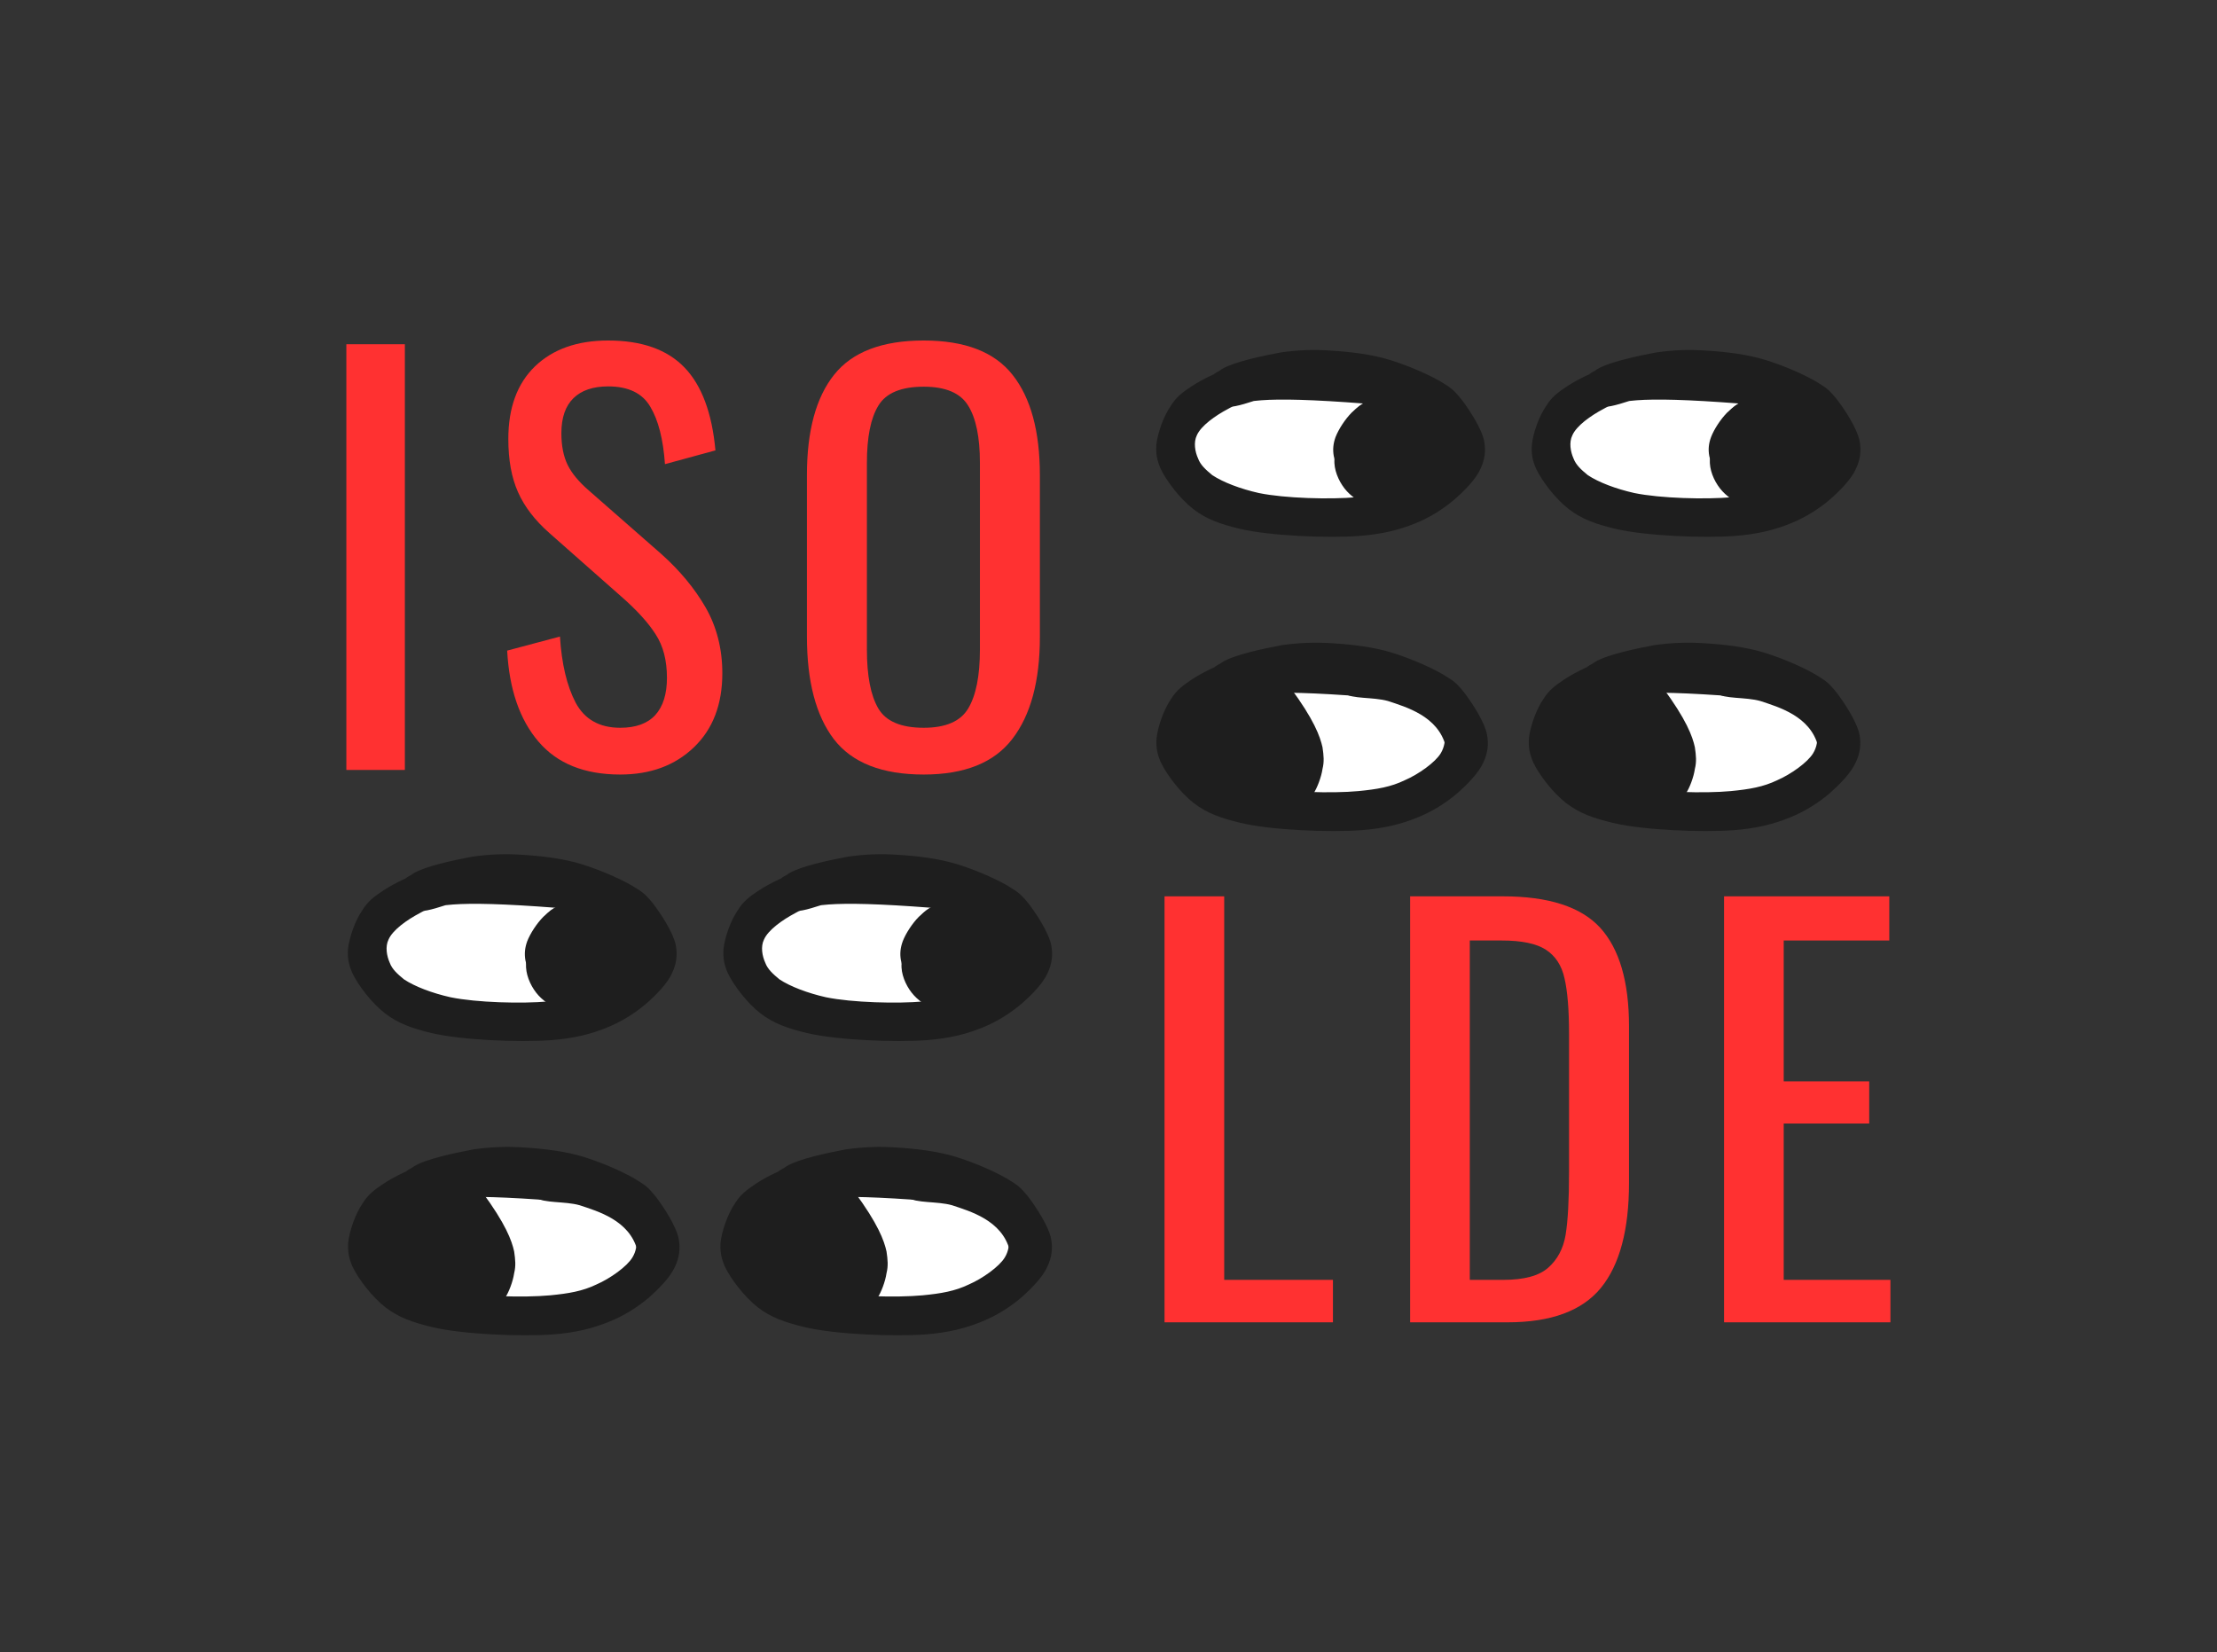 <svg xmlns="http://www.w3.org/2000/svg" xmlns:xlink="http://www.w3.org/1999/xlink" width="161" zoomAndPan="magnify" viewBox="0 0 120.75 90" height="120" preserveAspectRatio="xMidYMid meet" version="1.0"><rect x="0" y="0" width="120.75" height="90" fill="#333333" stroke="none"/><defs><g/><clipPath id="46927c3d65"><path d="M 20.922 48.93 L 30.84 48.93 L 30.84 55.027 L 20.922 55.027 Z M 20.922 48.93 " clip-rule="nonzero"/></clipPath><clipPath id="9ccd247e49"><path d="M 18.898 46.504 L 36.895 46.504 L 36.895 56.746 L 18.898 56.746 Z M 18.898 46.504 " clip-rule="nonzero"/></clipPath><clipPath id="54847fd3c3"><path d="M 30.316 49.449 C 24.473 48.996 23.598 49.32 22.852 49.742 C 22.168 50.102 21.391 50.652 21.164 51.172 C 20.969 51.562 21.066 52.078 21.227 52.438 C 21.355 52.793 21.648 53.055 22.008 53.348 C 22.59 53.734 23.531 54.094 24.539 54.32 C 25.965 54.613 28.434 54.676 29.863 54.547 C 30.867 54.449 31.613 54.32 32.363 53.961 C 33.109 53.637 34.016 52.988 34.309 52.504 C 34.504 52.176 34.57 51.789 34.504 51.496 C 34.438 51.203 34.246 50.977 33.953 50.684 C 33.367 50.199 32.133 49.516 31.031 49.16 C 29.699 48.77 27.883 48.672 26.453 48.77 C 25.09 48.832 23.273 49.871 22.527 49.582 C 22.105 49.418 21.844 48.832 21.812 48.543 C 21.777 48.281 21.91 48.055 22.039 47.891 C 22.234 47.699 22.688 47.504 22.98 47.535 C 23.273 47.535 23.66 47.828 23.793 48.086 C 23.953 48.316 23.953 48.801 23.824 49.062 C 23.66 49.32 23.273 49.613 22.98 49.645 C 22.688 49.68 22.266 49.484 22.07 49.258 C 21.875 49.062 21.777 48.574 21.844 48.316 C 21.91 48.023 22.168 47.797 22.527 47.566 C 23.176 47.18 24.699 46.855 25.738 46.66 C 26.68 46.527 27.523 46.496 28.465 46.562 C 29.504 46.625 30.672 46.758 31.711 47.082 C 32.75 47.406 34.016 47.957 34.699 48.41 C 35.121 48.672 35.281 48.867 35.574 49.223 C 35.996 49.773 36.68 50.812 36.809 51.496 C 36.906 52.016 36.84 52.504 36.613 52.988 C 36.355 53.574 35.738 54.191 35.188 54.676 C 34.57 55.195 33.855 55.652 33.043 55.977 C 32.168 56.332 31.258 56.559 30.023 56.656 C 28.27 56.785 25.156 56.656 23.5 56.27 C 22.43 56.008 21.684 55.75 20.969 55.195 C 20.254 54.645 19.508 53.672 19.184 52.988 C 18.988 52.535 18.922 52.176 18.953 51.691 C 19.02 51.074 19.344 50.133 19.734 49.582 C 20.027 49.094 20.383 48.832 20.871 48.508 C 21.52 48.086 22.395 47.664 23.305 47.406 C 24.312 47.082 25.543 46.82 26.777 46.82 C 28.141 46.855 30.48 47.113 31.129 47.699 C 31.422 47.988 31.516 48.477 31.453 48.77 C 31.422 48.996 31.191 49.191 31 49.32 C 30.836 49.418 30.316 49.449 30.316 49.449 " clip-rule="nonzero"/></clipPath><clipPath id="d11315b662"><path d="M 28.648 49.082 L 34.945 49.082 L 34.945 54.918 L 28.648 54.918 Z M 28.648 49.082 " clip-rule="nonzero"/></clipPath><clipPath id="432eb2b793"><path d="M 28.66 51.594 C 29.406 49.938 29.926 49.582 30.316 49.387 C 30.672 49.191 31.031 49.062 31.387 49.094 C 31.844 49.125 32.688 49.68 32.785 49.773 C 32.785 49.809 32.785 49.809 32.785 49.809 C 32.848 49.84 33.305 49.582 33.594 49.645 C 33.984 49.742 34.57 50.262 34.762 50.652 C 34.926 51.008 34.73 51.625 34.797 51.852 C 34.828 51.949 34.895 51.949 34.895 52.047 C 34.957 52.273 34.926 52.926 34.762 53.281 C 34.633 53.672 34.34 54.125 33.953 54.352 C 33.531 54.645 32.457 54.809 32.23 54.742 C 32.168 54.742 32.168 54.676 32.102 54.645 C 31.906 54.613 31.227 54.938 30.934 54.902 C 30.738 54.871 30.512 54.676 30.48 54.645 C 30.445 54.645 30.383 54.676 30.348 54.676 C 30.316 54.676 30.316 54.676 30.285 54.676 C 30.285 54.676 30.25 54.676 30.219 54.676 C 30.188 54.676 30.152 54.645 30.121 54.645 C 30.09 54.613 30.023 54.613 29.992 54.613 C 29.961 54.613 29.961 54.578 29.961 54.578 C 29.926 54.578 29.895 54.578 29.895 54.578 C 29.863 54.547 29.828 54.516 29.797 54.516 C 29.766 54.48 29.699 54.48 29.668 54.449 C 29.668 54.418 29.668 54.418 29.633 54.418 C 29.633 54.387 29.602 54.387 29.57 54.352 C 29.57 54.352 29.539 54.289 29.504 54.289 C 29.473 54.254 29.441 54.223 29.441 54.191 C 29.406 54.156 29.441 54.156 29.406 54.156 C 29.406 54.125 29.375 54.125 29.375 54.094 C 29.344 54.027 29.277 53.832 29.246 53.734 C 29.246 53.672 29.277 53.672 29.246 53.605 C 29.211 53.348 28.727 52.047 28.727 51.918 C 28.758 51.887 28.758 51.887 28.758 51.887 C 28.758 51.82 28.66 51.594 28.66 51.594 " clip-rule="nonzero"/></clipPath><clipPath id="5716b88b17"><path d="M 29.156 49.559 L 35.488 49.559 L 35.488 54.801 L 29.156 54.801 Z M 29.156 49.559 " clip-rule="nonzero"/></clipPath><clipPath id="141df28fff"><path d="M 32.457 51.562 C 31.648 51.82 31.16 52.504 31.227 52.566 C 31.324 52.664 32.688 52.082 33.109 51.625 C 33.496 51.203 33.398 50.293 33.758 50.035 C 34.016 49.84 34.504 49.84 34.797 49.969 C 35.09 50.102 35.348 50.457 35.445 50.781 C 35.543 51.234 35.414 51.949 35.121 52.438 C 34.762 52.988 33.887 53.508 33.238 53.832 C 32.621 54.156 31.844 54.578 31.324 54.449 C 30.902 54.352 30.414 53.867 30.348 53.508 C 30.285 53.152 30.672 52.469 31 52.309 C 31.258 52.145 31.777 52.242 32.035 52.371 C 32.266 52.469 32.457 52.695 32.523 52.926 C 32.59 53.184 32.59 53.703 32.395 53.961 C 32.23 54.223 31.777 54.48 31.453 54.48 C 31.16 54.48 30.707 54.223 30.512 53.961 C 30.348 53.703 30.25 53.25 30.414 52.926 C 30.641 52.438 31.973 52.176 32.555 51.691 C 33.074 51.203 33.27 50.262 33.758 50.035 C 34.113 49.84 34.73 49.871 35.023 50.102 C 35.316 50.328 35.477 50.91 35.445 51.398 C 35.414 52.016 34.957 52.988 34.602 53.445 C 34.309 53.801 33.953 53.996 33.562 54.156 C 33.172 54.32 32.719 54.449 32.328 54.418 C 31.906 54.387 31.387 54.191 31.094 53.93 C 30.805 53.637 30.609 53.152 30.543 52.793 C 30.512 52.438 30.543 52.113 30.707 51.789 C 30.867 51.43 31.289 51.043 31.68 50.812 C 32.004 50.621 32.426 50.457 32.75 50.488 C 33.109 50.488 33.531 50.621 33.789 50.879 C 34.082 51.172 34.309 51.82 34.309 52.242 C 34.309 52.633 34.148 53.02 33.887 53.379 C 33.496 53.867 32.555 54.578 31.941 54.742 C 31.453 54.871 30.902 54.711 30.48 54.547 C 30.152 54.387 29.828 54.094 29.633 53.832 C 29.406 53.539 29.211 53.25 29.18 52.859 C 29.148 52.438 29.246 51.852 29.539 51.367 C 29.895 50.781 30.836 49.969 31.422 49.711 C 31.809 49.547 32.199 49.516 32.492 49.613 C 32.719 49.68 32.945 49.809 33.074 50.004 C 33.207 50.262 33.27 50.684 33.172 50.945 C 33.074 51.203 32.457 51.562 32.457 51.562 " clip-rule="nonzero"/></clipPath><clipPath id="2c60dd171f"><path d="M 28.766 50.121 L 32.34 50.121 L 32.34 55.055 L 28.766 55.055 Z M 28.766 50.121 " clip-rule="nonzero"/></clipPath><clipPath id="b914c3d9d2"><path d="M 31.906 51.852 C 31.258 52.762 32.168 53.281 32.266 53.703 C 32.363 53.996 32.266 54.418 32.102 54.645 C 31.906 54.871 31.516 55.035 31.191 55.035 C 30.738 55.035 30.09 54.645 29.699 54.32 C 29.344 54.027 28.953 53.605 28.824 53.184 C 28.727 52.793 28.758 52.273 28.922 51.82 C 29.082 51.332 29.57 50.684 29.961 50.426 C 30.285 50.23 30.672 50.133 30.965 50.199 C 31.191 50.23 31.422 50.391 31.551 50.555 C 31.68 50.75 31.777 50.977 31.777 51.234 C 31.746 51.496 31.551 51.949 31.289 52.113 C 31.062 52.309 30.574 52.34 30.285 52.242 C 30.023 52.145 29.668 51.789 29.633 51.465 C 29.57 51.141 29.863 50.457 30.152 50.293 C 30.48 50.102 31.191 50.262 31.453 50.488 C 31.68 50.684 31.844 51.141 31.746 51.465 C 31.648 51.82 30.672 52.113 30.707 52.406 C 30.738 52.73 31.746 52.957 32.035 53.25 C 32.199 53.477 32.328 53.703 32.328 53.93 C 32.297 54.254 32.004 54.809 31.68 54.969 C 31.387 55.098 30.836 54.969 30.512 54.809 C 30.152 54.645 29.797 54.387 29.602 53.996 C 29.309 53.508 29.148 52.535 29.277 51.984 C 29.375 51.562 29.633 51.234 29.926 50.945 C 30.25 50.621 30.836 50.102 31.227 50.133 C 31.582 50.133 32.07 50.457 32.168 50.75 C 32.297 51.043 31.906 51.852 31.906 51.852 " clip-rule="nonzero"/></clipPath><clipPath id="f1e891100a"><path d="M 28.574 49.289 L 31.402 49.289 L 31.402 54.832 L 28.574 54.832 Z M 28.574 49.289 " clip-rule="nonzero"/></clipPath><clipPath id="19d4808512"><path d="M 30.859 50.168 C 29.559 51.855 29.559 52.18 29.723 52.535 C 29.98 53.055 31.25 53.672 31.379 54.094 C 31.441 54.355 31.348 54.68 31.184 54.742 C 31.02 54.871 30.5 54.742 30.371 54.613 C 30.273 54.484 30.242 54.223 30.309 54.094 C 30.406 53.93 30.73 53.738 30.922 53.738 C 31.086 53.738 31.281 53.898 31.348 54.027 C 31.41 54.223 31.379 54.582 31.215 54.711 C 31.086 54.84 30.793 54.84 30.535 54.777 C 30.211 54.68 29.723 54.258 29.43 53.867 C 29.074 53.445 28.715 52.797 28.617 52.309 C 28.555 51.953 28.586 51.625 28.715 51.27 C 28.879 50.848 29.234 50.297 29.594 49.938 C 29.918 49.648 30.406 49.289 30.664 49.289 C 30.828 49.32 30.957 49.484 30.988 49.613 C 31.055 49.777 30.859 50.168 30.859 50.168 " clip-rule="nonzero"/></clipPath><clipPath id="90a9fe6484"><path d="M 28.637 50.539 L 31.199 50.539 L 31.199 55.086 L 28.637 55.086 Z M 28.637 50.539 " clip-rule="nonzero"/></clipPath><clipPath id="c8d7a8387c"><path d="M 30.406 55.004 C 29.172 53.605 28.848 52.957 28.781 52.406 C 28.75 51.918 28.879 51.203 29.137 50.914 C 29.367 50.684 29.852 50.492 30.047 50.555 C 30.211 50.621 30.34 50.945 30.34 51.141 C 30.309 51.398 29.887 51.66 29.82 51.953 C 29.723 52.277 29.656 52.664 29.789 52.988 C 29.98 53.379 30.828 53.703 30.988 54.062 C 31.117 54.289 31.184 54.582 31.086 54.742 C 30.988 54.906 30.598 55.035 30.438 55.004 C 30.273 54.969 30.078 54.809 30.047 54.645 C 29.98 54.484 30.016 54.223 30.113 54.094 C 30.242 53.965 30.633 53.867 30.793 53.93 C 30.957 53.996 31.184 54.32 31.152 54.516 C 31.152 54.711 30.891 55.004 30.695 55.035 C 30.371 55.066 29.656 54.582 29.332 54.223 C 28.977 53.836 28.684 53.25 28.652 52.699 C 28.617 52.113 28.945 50.977 29.332 50.719 C 29.559 50.555 30.078 50.555 30.242 50.75 C 30.469 51.012 29.789 52.082 29.918 52.73 C 30.047 53.379 31.184 54.191 31.184 54.613 C 31.184 54.84 30.988 55.035 30.859 55.066 C 30.73 55.133 30.406 55.004 30.406 55.004 " clip-rule="nonzero"/></clipPath><clipPath id="c4b4a4182e"><path d="M 25.57 64.875 L 34.719 64.875 L 34.719 71.02 L 25.57 71.02 Z M 25.57 64.875 " clip-rule="nonzero"/></clipPath><clipPath id="7abbe8d6ea"><path d="M 18.91 62.449 L 37.051 62.449 L 37.051 72.773 L 18.91 72.773 Z M 18.91 62.449 " clip-rule="nonzero"/></clipPath><clipPath id="5d93d8996b"><path d="M 30.422 65.418 C 24.531 64.957 23.645 65.285 22.895 65.711 C 22.207 66.07 21.422 66.629 21.191 67.152 C 20.996 67.543 21.094 68.066 21.258 68.43 C 21.387 68.789 21.684 69.051 22.043 69.344 C 22.633 69.738 23.582 70.098 24.594 70.328 C 26.035 70.621 28.523 70.688 29.961 70.555 C 30.977 70.457 31.73 70.328 32.484 69.965 C 33.234 69.641 34.152 68.984 34.445 68.492 C 34.645 68.168 34.707 67.773 34.645 67.48 C 34.578 67.184 34.383 66.957 34.086 66.66 C 33.496 66.172 32.254 65.484 31.141 65.121 C 29.801 64.73 27.965 64.633 26.527 64.73 C 25.152 64.797 23.32 65.844 22.566 65.547 C 22.141 65.383 21.879 64.797 21.848 64.5 C 21.812 64.238 21.945 64.012 22.074 63.848 C 22.27 63.648 22.73 63.453 23.023 63.484 C 23.32 63.484 23.711 63.781 23.844 64.043 C 24.008 64.273 24.008 64.762 23.875 65.023 C 23.711 65.285 23.32 65.582 23.023 65.613 C 22.73 65.645 22.305 65.449 22.109 65.223 C 21.91 65.023 21.812 64.535 21.879 64.273 C 21.945 63.977 22.207 63.746 22.566 63.52 C 23.219 63.125 24.758 62.801 25.805 62.602 C 26.754 62.473 27.605 62.438 28.555 62.504 C 29.602 62.57 30.781 62.699 31.828 63.027 C 32.875 63.355 34.152 63.91 34.84 64.371 C 35.266 64.633 35.43 64.828 35.723 65.188 C 36.148 65.746 36.836 66.793 36.965 67.48 C 37.066 68.004 37 68.492 36.77 68.984 C 36.508 69.574 35.887 70.195 35.332 70.688 C 34.707 71.211 33.988 71.668 33.172 71.996 C 32.285 72.355 31.371 72.586 30.125 72.684 C 28.359 72.812 25.219 72.684 23.547 72.289 C 22.469 72.027 21.715 71.766 20.996 71.211 C 20.273 70.652 19.523 69.672 19.195 68.984 C 19 68.527 18.934 68.168 18.965 67.676 C 19.031 67.055 19.359 66.105 19.75 65.547 C 20.047 65.059 20.406 64.797 20.898 64.469 C 21.551 64.043 22.434 63.617 23.352 63.355 C 24.367 63.027 25.609 62.766 26.852 62.766 C 28.227 62.801 30.586 63.062 31.238 63.648 C 31.535 63.945 31.633 64.434 31.566 64.73 C 31.535 64.957 31.305 65.156 31.109 65.285 C 30.945 65.383 30.422 65.418 30.422 65.418 " clip-rule="nonzero"/></clipPath><clipPath id="a075f47f26"><path d="M 20.699 64.629 L 27.879 64.629 L 27.879 71.371 L 20.699 71.371 Z M 20.699 64.629 " clip-rule="nonzero"/></clipPath><clipPath id="e88f85573e"><path d="M 23.973 64.828 C 25.445 66.66 25.512 67.055 25.48 67.48 C 25.48 67.906 25.348 68.395 25.117 68.855 C 24.793 69.477 24.008 70.523 23.516 70.754 C 23.254 70.883 22.992 70.883 22.762 70.816 C 22.531 70.754 22.27 70.59 22.141 70.359 C 22.008 70.098 21.945 69.703 22.074 69.344 C 22.207 68.918 22.926 68.035 23.285 68.035 C 23.547 68.035 23.777 68.691 24.039 68.691 C 24.27 68.691 24.531 68.035 24.793 68.035 C 25.055 68.066 25.445 68.82 25.543 68.754 C 25.641 68.723 25.445 67.742 25.348 67.742 C 25.219 67.707 24.922 68.461 24.824 68.887 C 24.727 69.41 24.988 70.262 24.824 70.688 C 24.727 70.949 24.496 71.145 24.27 71.242 C 24.039 71.34 23.711 71.406 23.449 71.309 C 23.156 71.145 22.762 70.754 22.664 70.293 C 22.5 69.543 23.023 67.871 23.383 67.02 C 23.613 66.434 23.809 65.844 24.234 65.613 C 24.691 65.352 25.578 65.449 26.035 65.645 C 26.395 65.777 26.625 66.039 26.887 66.398 C 27.246 66.957 27.672 68.035 27.77 68.691 C 27.867 69.148 27.867 69.574 27.738 69.902 C 27.605 70.227 27.344 70.59 27.051 70.719 C 26.754 70.816 26.266 70.754 26.004 70.59 C 25.773 70.457 25.676 70.262 25.543 69.965 C 25.281 69.344 25.543 67.281 25.152 67.086 C 24.922 66.957 24.496 67.578 24.168 67.543 C 23.875 67.543 23.418 67.281 23.254 66.988 C 23.09 66.66 23.156 65.906 23.418 65.613 C 23.645 65.352 24.43 65.254 24.758 65.383 C 25.055 65.516 25.348 65.973 25.379 66.27 C 25.414 66.594 25.219 67.055 24.988 67.281 C 24.758 67.48 24.234 67.578 23.941 67.512 C 23.645 67.414 23.254 67.086 23.156 66.793 C 23.059 66.465 23.09 66.008 23.32 65.711 C 23.68 65.285 24.891 64.797 25.48 64.828 C 25.871 64.828 26.168 65.09 26.43 65.352 C 26.691 65.582 26.887 65.906 27.051 66.301 C 27.312 66.891 27.539 67.805 27.641 68.492 C 27.703 69.082 27.836 69.77 27.641 70.164 C 27.477 70.457 27.082 70.719 26.789 70.785 C 26.492 70.816 26.035 70.719 25.805 70.426 C 25.445 69.965 25.676 67.742 25.512 67.707 C 25.316 67.707 25.152 70.359 24.691 70.914 C 24.43 71.211 24.039 71.375 23.711 71.34 C 23.418 71.309 23.023 71.145 22.828 70.785 C 22.469 70.227 22.469 68.559 22.695 67.676 C 22.859 66.957 23.32 66.203 23.742 65.809 C 24.039 65.516 24.367 65.352 24.727 65.254 C 25.055 65.188 25.48 65.156 25.84 65.32 C 26.363 65.547 27.113 66.367 27.441 66.891 C 27.703 67.316 27.801 67.773 27.836 68.199 C 27.867 68.625 27.801 69.117 27.605 69.508 C 27.441 69.902 27.113 70.359 26.754 70.621 C 26.363 70.883 25.773 71.078 25.348 71.047 C 24.922 71.047 24.43 70.785 24.105 70.523 C 23.809 70.262 23.582 69.965 23.418 69.508 C 23.188 68.918 23.023 67.676 23.188 67.086 C 23.32 66.629 23.613 66.27 23.941 66.039 C 24.234 65.809 24.66 65.68 25.02 65.711 C 25.414 65.746 25.902 66.039 26.199 66.301 C 26.461 66.562 26.59 66.891 26.723 67.25 C 26.852 67.645 27.016 68.133 26.953 68.527 C 26.887 68.918 26.656 69.344 26.395 69.641 C 26.102 70 25.609 70.328 25.184 70.457 C 24.793 70.59 24.301 70.652 23.906 70.523 C 23.449 70.426 22.926 70.066 22.598 69.738 C 22.336 69.379 22.109 68.918 22.109 68.492 C 22.074 68.035 22.238 67.445 22.531 67.086 C 22.859 66.727 23.418 66.434 23.875 66.398 C 24.301 66.332 24.855 66.496 25.184 66.758 C 25.543 67.02 25.84 67.609 25.938 68.035 C 26.004 68.363 26.004 68.723 25.84 69.082 C 25.609 69.574 24.891 70.426 24.367 70.652 C 23.973 70.852 23.48 70.754 23.059 70.652 C 22.598 70.555 22.141 70.293 21.781 69.965 C 21.422 69.672 21.059 69.215 20.863 68.82 C 20.734 68.43 20.668 68.035 20.734 67.609 C 20.863 67.02 21.422 66.07 21.91 65.68 C 22.305 65.32 22.895 65.09 23.352 65.09 C 23.809 65.059 24.398 65.32 24.727 65.582 C 25.055 65.809 25.25 66.172 25.379 66.531 C 25.512 66.855 25.609 67.25 25.543 67.676 C 25.48 68.332 25.055 69.41 24.594 69.934 C 24.234 70.391 23.68 70.785 23.254 70.852 C 22.926 70.883 22.5 70.754 22.305 70.555 C 22.074 70.359 21.945 69.934 21.977 69.605 C 22.074 69.148 22.957 68.559 23.156 68.035 C 23.32 67.645 23.418 67.219 23.285 66.855 C 23.188 66.531 22.566 66.332 22.434 66.039 C 22.336 65.809 22.305 65.547 22.371 65.32 C 22.469 65.09 22.797 64.73 23.059 64.664 C 23.32 64.566 23.973 64.828 23.973 64.828 " clip-rule="nonzero"/></clipPath><clipPath id="2aae8079d5"><path d="M 25.375 64.797 L 28.07 64.797 L 28.07 71.055 L 25.375 71.055 Z M 25.375 64.797 " clip-rule="nonzero"/></clipPath><clipPath id="c61762dd8e"><path d="M 26.238 64.895 C 27.547 66.664 27.875 67.578 28.004 68.168 C 28.07 68.625 28.102 68.953 28.004 69.348 C 27.938 69.805 27.711 70.395 27.512 70.688 C 27.383 70.852 27.25 70.98 27.086 71.016 C 26.957 71.047 26.695 70.98 26.598 70.852 C 26.5 70.754 26.398 70.523 26.434 70.359 C 26.465 70.195 26.629 70 26.762 69.934 C 26.926 69.902 27.316 69.969 27.414 70.098 C 27.547 70.23 27.578 70.492 27.512 70.621 C 27.48 70.785 27.316 70.949 27.152 71.016 C 27.023 71.047 26.762 71.047 26.629 70.918 C 26.367 70.559 26.926 68.82 26.793 67.973 C 26.727 67.316 26.465 66.727 26.203 66.27 C 25.977 65.91 25.418 65.613 25.387 65.352 C 25.352 65.156 25.516 64.895 25.648 64.828 C 25.777 64.766 26.238 64.895 26.238 64.895 " clip-rule="nonzero"/></clipPath><clipPath id="635c59900f"><path d="M 28.812 64.074 L 35.797 64.074 L 35.797 68.633 L 28.812 68.633 Z M 28.812 64.074 " clip-rule="nonzero"/></clipPath><clipPath id="ca53da3c50"><path d="M 34.715 68.102 C 34.289 66.465 32.555 65.977 31.57 65.648 C 30.754 65.418 29.609 65.551 29.184 65.223 C 28.953 65.059 28.789 64.633 28.887 64.469 C 28.953 64.305 29.477 64.141 29.672 64.207 C 29.805 64.238 29.969 64.469 29.969 64.633 C 29.969 64.828 29.77 65.156 29.609 65.223 C 29.477 65.289 29.215 65.254 29.086 65.188 C 28.953 65.09 28.82 64.863 28.82 64.699 C 28.855 64.535 29.117 64.238 29.41 64.141 C 29.902 63.977 30.852 64.305 31.605 64.535 C 32.488 64.766 33.602 65.125 34.32 65.582 C 34.879 65.977 35.5 66.434 35.695 66.926 C 35.859 67.383 35.793 68.199 35.598 68.43 C 35.465 68.594 35.172 68.625 35.039 68.594 C 34.879 68.527 34.715 68.102 34.715 68.102 " clip-rule="nonzero"/></clipPath><clipPath id="9f04e78c15"><path d="M 41.371 48.93 L 51.289 48.93 L 51.289 55.027 L 41.371 55.027 Z M 41.371 48.93 " clip-rule="nonzero"/></clipPath><clipPath id="a56b66c6de"><path d="M 39.352 46.504 L 57.344 46.504 L 57.344 56.746 L 39.352 56.746 Z M 39.352 46.504 " clip-rule="nonzero"/></clipPath><clipPath id="a7dc7071d6"><path d="M 50.766 49.449 C 44.926 48.996 44.047 49.32 43.301 49.742 C 42.621 50.102 41.84 50.652 41.613 51.172 C 41.418 51.562 41.516 52.078 41.68 52.438 C 41.809 52.793 42.102 53.055 42.457 53.348 C 43.043 53.734 43.984 54.094 44.988 54.32 C 46.418 54.613 48.883 54.676 50.312 54.547 C 51.32 54.449 52.066 54.32 52.812 53.961 C 53.559 53.637 54.469 52.988 54.762 52.504 C 54.953 52.176 55.02 51.789 54.953 51.496 C 54.891 51.203 54.695 50.977 54.402 50.684 C 53.82 50.199 52.586 49.516 51.48 49.16 C 50.148 48.77 48.332 48.672 46.902 48.77 C 45.539 48.832 43.723 49.871 42.977 49.582 C 42.555 49.418 42.293 48.832 42.262 48.543 C 42.23 48.281 42.359 48.055 42.488 47.891 C 42.684 47.699 43.137 47.504 43.43 47.535 C 43.723 47.535 44.113 47.828 44.242 48.086 C 44.406 48.316 44.406 48.801 44.273 49.062 C 44.113 49.32 43.723 49.613 43.43 49.645 C 43.137 49.68 42.715 49.484 42.523 49.258 C 42.328 49.062 42.23 48.574 42.293 48.316 C 42.359 48.023 42.621 47.797 42.977 47.566 C 43.625 47.18 45.152 46.855 46.191 46.66 C 47.133 46.527 47.977 46.496 48.918 46.562 C 49.957 46.625 51.125 46.758 52.164 47.082 C 53.203 47.406 54.469 47.957 55.148 48.41 C 55.57 48.672 55.734 48.867 56.027 49.223 C 56.449 49.773 57.129 50.812 57.258 51.496 C 57.355 52.016 57.293 52.504 57.066 52.988 C 56.805 53.574 56.188 54.191 55.637 54.676 C 55.02 55.195 54.305 55.652 53.492 55.977 C 52.617 56.332 51.707 56.559 50.477 56.656 C 48.723 56.785 45.605 56.656 43.949 56.27 C 42.879 56.008 42.133 55.75 41.418 55.195 C 40.703 54.645 39.957 53.672 39.633 52.988 C 39.438 52.535 39.375 52.176 39.406 51.691 C 39.469 51.074 39.797 50.133 40.184 49.582 C 40.477 49.094 40.832 48.832 41.32 48.508 C 41.969 48.086 42.848 47.664 43.754 47.406 C 44.762 47.082 45.996 46.82 47.23 46.82 C 48.594 46.855 50.93 47.113 51.578 47.699 C 51.871 47.988 51.969 48.477 51.902 48.77 C 51.871 48.996 51.645 49.191 51.449 49.32 C 51.285 49.418 50.766 49.449 50.766 49.449 " clip-rule="nonzero"/></clipPath><clipPath id="f4eb30cf84"><path d="M 49.098 49.082 L 55.395 49.082 L 55.395 54.918 L 49.098 54.918 Z M 49.098 49.082 " clip-rule="nonzero"/></clipPath><clipPath id="a44b6f5d36"><path d="M 49.113 51.594 C 49.859 49.938 50.379 49.582 50.766 49.387 C 51.125 49.191 51.48 49.062 51.84 49.094 C 52.293 49.125 53.137 49.68 53.234 49.773 C 53.234 49.809 53.234 49.809 53.234 49.809 C 53.301 49.84 53.754 49.582 54.047 49.645 C 54.434 49.742 55.02 50.262 55.215 50.652 C 55.375 51.008 55.184 51.625 55.246 51.852 C 55.277 51.949 55.344 51.949 55.344 52.047 C 55.41 52.273 55.375 52.926 55.215 53.281 C 55.086 53.672 54.793 54.125 54.402 54.352 C 53.98 54.645 52.91 54.809 52.684 54.742 C 52.617 54.742 52.617 54.676 52.551 54.645 C 52.359 54.613 51.676 54.938 51.383 54.902 C 51.188 54.871 50.961 54.676 50.93 54.645 C 50.898 54.645 50.832 54.676 50.801 54.676 C 50.766 54.676 50.766 54.676 50.734 54.676 C 50.734 54.676 50.703 54.676 50.668 54.676 C 50.637 54.676 50.605 54.645 50.574 54.645 C 50.539 54.613 50.477 54.613 50.441 54.613 C 50.41 54.613 50.41 54.578 50.41 54.578 C 50.379 54.578 50.344 54.578 50.344 54.578 C 50.312 54.547 50.281 54.516 50.246 54.516 C 50.215 54.48 50.148 54.48 50.117 54.449 C 50.117 54.418 50.117 54.418 50.086 54.418 C 50.086 54.387 50.055 54.387 50.02 54.352 C 50.02 54.352 49.988 54.289 49.957 54.289 C 49.922 54.254 49.891 54.223 49.891 54.191 C 49.859 54.156 49.891 54.156 49.859 54.156 C 49.859 54.125 49.824 54.125 49.824 54.094 C 49.793 54.027 49.727 53.832 49.695 53.734 C 49.695 53.672 49.727 53.672 49.695 53.605 C 49.664 53.348 49.176 52.047 49.176 51.918 C 49.207 51.887 49.207 51.887 49.207 51.887 C 49.207 51.82 49.113 51.594 49.113 51.594 " clip-rule="nonzero"/></clipPath><clipPath id="687c4620b3"><path d="M 49.605 49.559 L 55.938 49.559 L 55.938 54.801 L 49.605 54.801 Z M 49.605 49.559 " clip-rule="nonzero"/></clipPath><clipPath id="f6995df889"><path d="M 52.91 51.562 C 52.098 51.82 51.609 52.504 51.676 52.566 C 51.773 52.664 53.137 52.082 53.559 51.625 C 53.949 51.203 53.852 50.293 54.207 50.035 C 54.469 49.84 54.953 49.84 55.246 49.969 C 55.539 50.102 55.797 50.457 55.895 50.781 C 55.992 51.234 55.863 51.949 55.57 52.438 C 55.215 52.988 54.336 53.508 53.688 53.832 C 53.07 54.156 52.293 54.578 51.773 54.449 C 51.352 54.352 50.863 53.867 50.801 53.508 C 50.734 53.152 51.125 52.469 51.449 52.309 C 51.707 52.145 52.227 52.242 52.488 52.371 C 52.715 52.469 52.91 52.695 52.973 52.926 C 53.039 53.184 53.039 53.703 52.844 53.961 C 52.684 54.223 52.227 54.48 51.902 54.48 C 51.609 54.48 51.156 54.223 50.961 53.961 C 50.801 53.703 50.703 53.25 50.863 52.926 C 51.09 52.438 52.422 52.176 53.008 51.691 C 53.527 51.203 53.723 50.262 54.207 50.035 C 54.566 49.84 55.184 49.871 55.473 50.102 C 55.766 50.328 55.93 50.91 55.895 51.398 C 55.863 52.016 55.41 52.988 55.051 53.445 C 54.762 53.801 54.402 53.996 54.012 54.156 C 53.625 54.32 53.168 54.449 52.781 54.418 C 52.359 54.387 51.84 54.191 51.547 53.93 C 51.254 53.637 51.059 53.152 50.996 52.793 C 50.961 52.438 50.996 52.113 51.156 51.789 C 51.32 51.43 51.742 51.043 52.129 50.812 C 52.453 50.621 52.879 50.457 53.203 50.488 C 53.559 50.488 53.98 50.621 54.242 50.879 C 54.531 51.172 54.762 51.82 54.762 52.242 C 54.762 52.633 54.598 53.02 54.336 53.379 C 53.949 53.867 53.008 54.578 52.391 54.742 C 51.902 54.871 51.352 54.711 50.93 54.547 C 50.605 54.387 50.281 54.094 50.086 53.832 C 49.859 53.539 49.664 53.25 49.633 52.859 C 49.598 52.438 49.695 51.852 49.988 51.367 C 50.344 50.781 51.285 49.969 51.871 49.711 C 52.262 49.547 52.648 49.516 52.941 49.613 C 53.168 49.68 53.395 49.809 53.527 50.004 C 53.656 50.262 53.723 50.684 53.625 50.945 C 53.527 51.203 52.91 51.562 52.91 51.562 " clip-rule="nonzero"/></clipPath><clipPath id="7ef726398e"><path d="M 49.215 50.121 L 52.789 50.121 L 52.789 55.055 L 49.215 55.055 Z M 49.215 50.121 " clip-rule="nonzero"/></clipPath><clipPath id="3899b1013a"><path d="M 52.359 51.852 C 51.707 52.762 52.617 53.281 52.715 53.703 C 52.812 53.996 52.715 54.418 52.551 54.645 C 52.359 54.871 51.969 55.035 51.645 55.035 C 51.188 55.035 50.539 54.645 50.148 54.32 C 49.793 54.027 49.402 53.605 49.273 53.184 C 49.176 52.793 49.207 52.273 49.371 51.82 C 49.535 51.332 50.02 50.684 50.41 50.426 C 50.734 50.23 51.125 50.133 51.418 50.199 C 51.645 50.23 51.871 50.391 52 50.555 C 52.129 50.75 52.227 50.977 52.227 51.234 C 52.195 51.496 52 51.949 51.742 52.113 C 51.516 52.309 51.027 52.34 50.734 52.242 C 50.477 52.145 50.117 51.789 50.086 51.465 C 50.02 51.141 50.312 50.457 50.605 50.293 C 50.93 50.102 51.645 50.262 51.902 50.488 C 52.129 50.684 52.293 51.141 52.195 51.465 C 52.098 51.82 51.125 52.113 51.156 52.406 C 51.188 52.73 52.195 52.957 52.488 53.25 C 52.648 53.477 52.781 53.703 52.781 53.93 C 52.746 54.254 52.453 54.809 52.129 54.969 C 51.84 55.098 51.285 54.969 50.961 54.809 C 50.605 54.645 50.246 54.387 50.055 53.996 C 49.762 53.508 49.598 52.535 49.727 51.984 C 49.824 51.562 50.086 51.234 50.379 50.945 C 50.703 50.621 51.285 50.102 51.676 50.133 C 52.031 50.133 52.52 50.457 52.617 50.75 C 52.746 51.043 52.359 51.852 52.359 51.852 " clip-rule="nonzero"/></clipPath><clipPath id="7755e91a65"><path d="M 49.027 49.289 L 51.852 49.289 L 51.852 54.832 L 49.027 54.832 Z M 49.027 49.289 " clip-rule="nonzero"/></clipPath><clipPath id="01129e774e"><path d="M 51.309 50.168 C 50.012 51.855 50.012 52.18 50.172 52.535 C 50.434 53.055 51.699 53.672 51.828 54.094 C 51.895 54.355 51.797 54.68 51.633 54.742 C 51.473 54.871 50.953 54.742 50.824 54.613 C 50.727 54.484 50.691 54.223 50.758 54.094 C 50.855 53.93 51.18 53.738 51.375 53.738 C 51.535 53.738 51.73 53.898 51.797 54.027 C 51.863 54.223 51.828 54.582 51.668 54.711 C 51.535 54.84 51.246 54.84 50.984 54.777 C 50.66 54.68 50.172 54.258 49.883 53.867 C 49.523 53.445 49.168 52.797 49.07 52.309 C 49.004 51.953 49.039 51.625 49.168 51.27 C 49.328 50.848 49.688 50.297 50.043 49.938 C 50.367 49.648 50.855 49.289 51.113 49.289 C 51.277 49.32 51.406 49.484 51.438 49.613 C 51.504 49.777 51.309 50.168 51.309 50.168 " clip-rule="nonzero"/></clipPath><clipPath id="0c829c362f"><path d="M 49.086 50.539 L 51.648 50.539 L 51.648 55.086 L 49.086 55.086 Z M 49.086 50.539 " clip-rule="nonzero"/></clipPath><clipPath id="0c025f6e30"><path d="M 50.855 55.004 C 49.621 53.605 49.297 52.957 49.23 52.406 C 49.199 51.918 49.328 51.203 49.59 50.914 C 49.816 50.684 50.305 50.492 50.496 50.555 C 50.66 50.621 50.789 50.945 50.789 51.141 C 50.758 51.398 50.336 51.66 50.27 51.953 C 50.172 52.277 50.109 52.664 50.238 52.988 C 50.434 53.379 51.277 53.703 51.438 54.062 C 51.57 54.289 51.633 54.582 51.535 54.742 C 51.438 54.906 51.051 55.035 50.887 55.004 C 50.727 54.969 50.531 54.809 50.496 54.645 C 50.434 54.484 50.465 54.223 50.562 54.094 C 50.691 53.965 51.082 53.867 51.246 53.93 C 51.406 53.996 51.633 54.32 51.602 54.516 C 51.602 54.711 51.344 55.004 51.148 55.035 C 50.824 55.066 50.109 54.582 49.785 54.223 C 49.426 53.836 49.133 53.25 49.102 52.699 C 49.07 52.113 49.395 50.977 49.785 50.719 C 50.012 50.555 50.531 50.555 50.691 50.75 C 50.922 51.012 50.238 52.082 50.367 52.73 C 50.496 53.379 51.633 54.191 51.633 54.613 C 51.633 54.84 51.438 55.035 51.309 55.066 C 51.18 55.133 50.855 55.004 50.855 55.004 " clip-rule="nonzero"/></clipPath><clipPath id="778ceacbf0"><path d="M 45.852 64.875 L 55 64.875 L 55 71.02 L 45.852 71.02 Z M 45.852 64.875 " clip-rule="nonzero"/></clipPath><clipPath id="61123090a3"><path d="M 39.191 62.449 L 57.332 62.449 L 57.332 72.773 L 39.191 72.773 Z M 39.191 62.449 " clip-rule="nonzero"/></clipPath><clipPath id="1354fe07ac"><path d="M 50.703 65.418 C 44.812 64.957 43.93 65.285 43.176 65.711 C 42.488 66.07 41.703 66.629 41.473 67.152 C 41.277 67.543 41.375 68.066 41.539 68.43 C 41.668 68.789 41.965 69.051 42.324 69.344 C 42.914 69.738 43.863 70.098 44.879 70.328 C 46.316 70.621 48.805 70.688 50.246 70.555 C 51.258 70.457 52.012 70.328 52.766 69.965 C 53.516 69.641 54.434 68.984 54.727 68.492 C 54.926 68.168 54.992 67.773 54.926 67.48 C 54.859 67.184 54.664 66.957 54.367 66.66 C 53.781 66.172 52.535 65.484 51.422 65.121 C 50.082 64.73 48.25 64.633 46.809 64.73 C 45.434 64.797 43.602 65.844 42.848 65.547 C 42.422 65.383 42.16 64.797 42.129 64.5 C 42.094 64.238 42.227 64.012 42.355 63.848 C 42.555 63.648 43.012 63.453 43.305 63.484 C 43.602 63.484 43.992 63.781 44.125 64.043 C 44.289 64.273 44.289 64.762 44.156 65.023 C 43.992 65.285 43.602 65.582 43.305 65.613 C 43.012 65.645 42.586 65.449 42.391 65.223 C 42.191 65.023 42.094 64.535 42.16 64.273 C 42.227 63.977 42.488 63.746 42.848 63.52 C 43.504 63.125 45.039 62.801 46.09 62.602 C 47.039 62.473 47.887 62.438 48.836 62.504 C 49.883 62.57 51.062 62.699 52.109 63.027 C 53.156 63.355 54.434 63.91 55.121 64.371 C 55.547 64.633 55.711 64.828 56.004 65.188 C 56.43 65.746 57.117 66.793 57.25 67.48 C 57.348 68.004 57.281 68.492 57.051 68.984 C 56.789 69.574 56.168 70.195 55.613 70.688 C 54.992 71.211 54.27 71.668 53.453 71.996 C 52.57 72.355 51.652 72.586 50.41 72.684 C 48.641 72.812 45.5 72.684 43.828 72.289 C 42.75 72.027 41.996 71.766 41.277 71.211 C 40.559 70.652 39.805 69.672 39.477 68.984 C 39.281 68.527 39.215 68.168 39.246 67.676 C 39.312 67.055 39.641 66.105 40.031 65.547 C 40.328 65.059 40.688 64.797 41.18 64.469 C 41.832 64.043 42.719 63.617 43.633 63.355 C 44.648 63.027 45.891 62.766 47.137 62.766 C 48.512 62.801 50.867 63.062 51.52 63.648 C 51.816 63.945 51.914 64.434 51.848 64.73 C 51.816 64.957 51.586 65.156 51.391 65.285 C 51.227 65.383 50.703 65.418 50.703 65.418 " clip-rule="nonzero"/></clipPath><clipPath id="5638b6a436"><path d="M 40.98 64.629 L 48.16 64.629 L 48.16 71.371 L 40.98 71.371 Z M 40.98 64.629 " clip-rule="nonzero"/></clipPath><clipPath id="13beaab9e4"><path d="M 44.254 64.828 C 45.727 66.66 45.793 67.055 45.762 67.48 C 45.762 67.906 45.629 68.395 45.402 68.855 C 45.074 69.477 44.289 70.523 43.797 70.754 C 43.535 70.883 43.273 70.883 43.043 70.816 C 42.816 70.754 42.555 70.59 42.422 70.359 C 42.293 70.098 42.227 69.703 42.355 69.344 C 42.488 68.918 43.207 68.035 43.566 68.035 C 43.828 68.035 44.059 68.691 44.32 68.691 C 44.551 68.691 44.812 68.035 45.074 68.035 C 45.336 68.066 45.727 68.82 45.828 68.754 C 45.926 68.723 45.727 67.742 45.629 67.742 C 45.5 67.707 45.203 68.461 45.105 68.887 C 45.008 69.41 45.27 70.262 45.105 70.688 C 45.008 70.949 44.777 71.145 44.551 71.242 C 44.32 71.34 43.992 71.406 43.73 71.309 C 43.438 71.145 43.043 70.754 42.945 70.293 C 42.781 69.543 43.305 67.871 43.668 67.02 C 43.895 66.434 44.09 65.844 44.516 65.613 C 44.977 65.352 45.859 65.449 46.316 65.645 C 46.676 65.777 46.906 66.039 47.168 66.398 C 47.527 66.957 47.953 68.035 48.051 68.691 C 48.148 69.148 48.148 69.574 48.02 69.902 C 47.887 70.227 47.625 70.59 47.332 70.719 C 47.039 70.816 46.547 70.754 46.285 70.59 C 46.055 70.457 45.957 70.262 45.828 69.965 C 45.562 69.344 45.828 67.281 45.434 67.086 C 45.203 66.957 44.777 67.578 44.453 67.543 C 44.156 67.543 43.699 67.281 43.535 66.988 C 43.371 66.66 43.438 65.906 43.699 65.613 C 43.93 65.352 44.715 65.254 45.039 65.383 C 45.336 65.516 45.629 65.973 45.664 66.27 C 45.695 66.594 45.5 67.055 45.27 67.281 C 45.039 67.48 44.516 67.578 44.223 67.512 C 43.93 67.414 43.535 67.086 43.438 66.793 C 43.34 66.465 43.371 66.008 43.602 65.711 C 43.961 65.285 45.172 64.797 45.762 64.828 C 46.152 64.828 46.449 65.09 46.711 65.352 C 46.973 65.582 47.168 65.906 47.332 66.301 C 47.594 66.891 47.824 67.805 47.922 68.492 C 47.984 69.082 48.117 69.77 47.922 70.164 C 47.758 70.457 47.363 70.719 47.07 70.785 C 46.773 70.816 46.316 70.719 46.09 70.426 C 45.727 69.965 45.957 67.742 45.793 67.707 C 45.598 67.707 45.434 70.359 44.977 70.914 C 44.715 71.211 44.32 71.375 43.992 71.34 C 43.699 71.309 43.305 71.145 43.109 70.785 C 42.75 70.227 42.75 68.559 42.98 67.676 C 43.141 66.957 43.602 66.203 44.027 65.809 C 44.32 65.516 44.648 65.352 45.008 65.254 C 45.336 65.188 45.762 65.156 46.121 65.32 C 46.645 65.547 47.398 66.367 47.723 66.891 C 47.984 67.316 48.086 67.773 48.117 68.199 C 48.148 68.625 48.086 69.117 47.887 69.508 C 47.723 69.902 47.398 70.359 47.039 70.621 C 46.645 70.883 46.055 71.078 45.629 71.047 C 45.203 71.047 44.715 70.785 44.387 70.523 C 44.09 70.262 43.863 69.965 43.699 69.508 C 43.469 68.918 43.305 67.676 43.469 67.086 C 43.602 66.629 43.895 66.27 44.223 66.039 C 44.516 65.809 44.941 65.68 45.301 65.711 C 45.695 65.746 46.188 66.039 46.48 66.301 C 46.742 66.562 46.875 66.891 47.004 67.25 C 47.137 67.645 47.301 68.133 47.234 68.527 C 47.168 68.918 46.938 69.344 46.676 69.641 C 46.383 70 45.891 70.328 45.465 70.457 C 45.074 70.59 44.582 70.652 44.191 70.523 C 43.73 70.426 43.207 70.066 42.879 69.738 C 42.617 69.379 42.391 68.918 42.391 68.492 C 42.355 68.035 42.52 67.445 42.816 67.086 C 43.141 66.727 43.699 66.434 44.156 66.398 C 44.582 66.332 45.141 66.496 45.465 66.758 C 45.828 67.02 46.121 67.609 46.219 68.035 C 46.285 68.363 46.285 68.723 46.121 69.082 C 45.891 69.574 45.172 70.426 44.648 70.652 C 44.254 70.852 43.766 70.754 43.34 70.652 C 42.879 70.555 42.422 70.293 42.062 69.965 C 41.703 69.672 41.344 69.215 41.145 68.82 C 41.016 68.43 40.949 68.035 41.016 67.609 C 41.145 67.02 41.703 66.07 42.191 65.68 C 42.586 65.32 43.176 65.09 43.633 65.09 C 44.09 65.059 44.68 65.32 45.008 65.582 C 45.336 65.809 45.531 66.172 45.664 66.531 C 45.793 66.855 45.891 67.25 45.828 67.676 C 45.762 68.332 45.336 69.41 44.879 69.934 C 44.516 70.391 43.961 70.785 43.535 70.852 C 43.207 70.883 42.781 70.754 42.586 70.555 C 42.355 70.359 42.227 69.934 42.258 69.605 C 42.355 69.148 43.242 68.559 43.438 68.035 C 43.602 67.645 43.699 67.219 43.566 66.855 C 43.469 66.531 42.848 66.332 42.719 66.039 C 42.617 65.809 42.586 65.547 42.652 65.32 C 42.75 65.09 43.078 64.73 43.34 64.664 C 43.602 64.566 44.254 64.828 44.254 64.828 " clip-rule="nonzero"/></clipPath><clipPath id="4c9b14e4aa"><path d="M 45.656 64.797 L 48.352 64.797 L 48.352 71.055 L 45.656 71.055 Z M 45.656 64.797 " clip-rule="nonzero"/></clipPath><clipPath id="74395fe8c5"><path d="M 46.52 64.895 C 47.828 66.664 48.156 67.578 48.285 68.168 C 48.352 68.625 48.383 68.953 48.285 69.348 C 48.219 69.805 47.992 70.395 47.797 70.688 C 47.664 70.852 47.535 70.98 47.371 71.016 C 47.238 71.047 46.977 70.98 46.879 70.852 C 46.781 70.754 46.684 70.523 46.715 70.359 C 46.746 70.195 46.91 70 47.043 69.934 C 47.207 69.902 47.598 69.969 47.695 70.098 C 47.828 70.23 47.859 70.492 47.797 70.621 C 47.762 70.785 47.598 70.949 47.434 71.016 C 47.305 71.047 47.043 71.047 46.91 70.918 C 46.648 70.559 47.207 68.82 47.074 67.973 C 47.008 67.316 46.746 66.727 46.484 66.27 C 46.258 65.91 45.699 65.613 45.668 65.352 C 45.637 65.156 45.797 64.895 45.93 64.828 C 46.059 64.766 46.52 64.895 46.52 64.895 " clip-rule="nonzero"/></clipPath><clipPath id="65a1517b1a"><path d="M 49.094 64.074 L 56.078 64.074 L 56.078 68.633 L 49.094 68.633 Z M 49.094 64.074 " clip-rule="nonzero"/></clipPath><clipPath id="ec3270451f"><path d="M 54.996 68.102 C 54.57 66.465 52.836 65.977 51.852 65.648 C 51.035 65.418 49.891 65.551 49.465 65.223 C 49.234 65.059 49.07 64.633 49.168 64.469 C 49.234 64.305 49.758 64.141 49.957 64.207 C 50.086 64.238 50.25 64.469 50.25 64.633 C 50.25 64.828 50.055 65.156 49.891 65.223 C 49.758 65.289 49.496 65.254 49.367 65.188 C 49.234 65.09 49.105 64.863 49.105 64.699 C 49.137 64.535 49.398 64.238 49.695 64.141 C 50.184 63.977 51.133 64.305 51.887 64.535 C 52.77 64.766 53.883 65.125 54.602 65.582 C 55.16 65.977 55.781 66.434 55.977 66.926 C 56.141 67.383 56.074 68.199 55.879 68.43 C 55.75 68.594 55.453 68.625 55.324 68.594 C 55.16 68.527 54.996 68.102 54.996 68.102 " clip-rule="nonzero"/></clipPath><clipPath id="eae400b61e"><path d="M 64.949 21.465 L 74.867 21.465 L 74.867 27.562 L 64.949 27.562 Z M 64.949 21.465 " clip-rule="nonzero"/></clipPath><clipPath id="30047c1403"><path d="M 62.926 19.043 L 80.918 19.043 L 80.918 29.281 L 62.926 29.281 Z M 62.926 19.043 " clip-rule="nonzero"/></clipPath><clipPath id="762582c9cb"><path d="M 74.344 21.984 C 68.5 21.531 67.625 21.855 66.879 22.277 C 66.195 22.637 65.418 23.188 65.188 23.707 C 64.996 24.098 65.09 24.617 65.254 24.973 C 65.383 25.328 65.676 25.59 66.031 25.883 C 66.617 26.27 67.559 26.629 68.566 26.855 C 69.992 27.148 72.461 27.211 73.891 27.082 C 74.895 26.984 75.641 26.855 76.387 26.496 C 77.137 26.172 78.043 25.523 78.336 25.039 C 78.531 24.711 78.598 24.324 78.531 24.031 C 78.465 23.738 78.27 23.512 77.98 23.219 C 77.395 22.734 76.16 22.051 75.059 21.695 C 73.727 21.305 71.91 21.207 70.48 21.305 C 69.117 21.367 67.301 22.406 66.551 22.117 C 66.129 21.953 65.871 21.367 65.84 21.078 C 65.805 20.816 65.938 20.59 66.066 20.426 C 66.262 20.234 66.715 20.039 67.008 20.07 C 67.301 20.07 67.688 20.363 67.82 20.621 C 67.98 20.852 67.98 21.336 67.852 21.598 C 67.688 21.855 67.301 22.148 67.008 22.18 C 66.715 22.215 66.293 22.02 66.098 21.793 C 65.902 21.598 65.805 21.109 65.871 20.852 C 65.938 20.559 66.195 20.332 66.551 20.102 C 67.203 19.715 68.727 19.391 69.766 19.195 C 70.707 19.062 71.551 19.031 72.492 19.098 C 73.531 19.16 74.699 19.293 75.738 19.617 C 76.777 19.941 78.043 20.492 78.727 20.945 C 79.148 21.207 79.309 21.402 79.602 21.758 C 80.023 22.309 80.707 23.348 80.836 24.031 C 80.934 24.551 80.867 25.039 80.641 25.523 C 80.383 26.109 79.766 26.727 79.211 27.211 C 78.598 27.73 77.883 28.188 77.07 28.512 C 76.195 28.867 75.285 29.094 74.051 29.191 C 72.297 29.32 69.184 29.191 67.527 28.805 C 66.457 28.543 65.707 28.285 64.996 27.73 C 64.281 27.18 63.535 26.207 63.211 25.523 C 63.016 25.07 62.949 24.711 62.98 24.227 C 63.047 23.609 63.371 22.668 63.762 22.117 C 64.055 21.629 64.41 21.367 64.898 21.043 C 65.547 20.621 66.422 20.199 67.332 19.941 C 68.34 19.617 69.57 19.355 70.805 19.355 C 72.168 19.391 74.504 19.648 75.156 20.234 C 75.445 20.523 75.543 21.012 75.48 21.305 C 75.445 21.531 75.219 21.727 75.023 21.855 C 74.863 21.953 74.344 21.984 74.344 21.984 " clip-rule="nonzero"/></clipPath><clipPath id="dbeccfc0a7"><path d="M 72.676 21.617 L 78.973 21.617 L 78.973 27.453 L 72.676 27.453 Z M 72.676 21.617 " clip-rule="nonzero"/></clipPath><clipPath id="bca2ebe678"><path d="M 72.688 24.129 C 73.434 22.473 73.953 22.117 74.344 21.922 C 74.699 21.727 75.059 21.598 75.414 21.629 C 75.867 21.66 76.715 22.215 76.809 22.309 C 76.809 22.344 76.809 22.344 76.809 22.344 C 76.875 22.375 77.328 22.117 77.621 22.18 C 78.012 22.277 78.598 22.797 78.789 23.188 C 78.953 23.543 78.758 24.16 78.824 24.387 C 78.855 24.484 78.922 24.484 78.922 24.582 C 78.984 24.809 78.953 25.461 78.789 25.816 C 78.66 26.207 78.367 26.66 77.98 26.887 C 77.559 27.18 76.484 27.344 76.258 27.277 C 76.195 27.277 76.195 27.211 76.129 27.18 C 75.934 27.148 75.254 27.473 74.961 27.438 C 74.766 27.406 74.539 27.211 74.504 27.18 C 74.473 27.18 74.406 27.211 74.375 27.211 C 74.344 27.211 74.344 27.211 74.312 27.211 C 74.312 27.211 74.277 27.211 74.246 27.211 C 74.215 27.211 74.18 27.18 74.148 27.18 C 74.117 27.148 74.051 27.148 74.02 27.148 C 73.984 27.148 73.984 27.113 73.984 27.113 C 73.953 27.113 73.922 27.113 73.922 27.113 C 73.891 27.082 73.855 27.051 73.824 27.051 C 73.793 27.016 73.727 27.016 73.695 26.984 C 73.695 26.953 73.695 26.953 73.66 26.953 C 73.66 26.922 73.629 26.922 73.598 26.887 C 73.598 26.887 73.562 26.824 73.531 26.824 C 73.5 26.789 73.469 26.758 73.469 26.727 C 73.434 26.691 73.469 26.691 73.434 26.691 C 73.434 26.66 73.402 26.66 73.402 26.629 C 73.371 26.562 73.305 26.367 73.273 26.27 C 73.273 26.207 73.305 26.207 73.273 26.141 C 73.238 25.883 72.754 24.582 72.754 24.453 C 72.785 24.422 72.785 24.422 72.785 24.422 C 72.785 24.355 72.688 24.129 72.688 24.129 " clip-rule="nonzero"/></clipPath><clipPath id="427d1202f8"><path d="M 73.18 22.094 L 79.516 22.094 L 79.516 27.336 L 73.18 27.336 Z M 73.18 22.094 " clip-rule="nonzero"/></clipPath><clipPath id="aa60959080"><path d="M 76.484 24.098 C 75.676 24.355 75.188 25.039 75.254 25.102 C 75.348 25.199 76.715 24.617 77.137 24.16 C 77.523 23.738 77.426 22.828 77.785 22.57 C 78.043 22.375 78.531 22.375 78.824 22.504 C 79.113 22.637 79.375 22.992 79.473 23.316 C 79.57 23.77 79.441 24.484 79.148 24.973 C 78.789 25.523 77.914 26.043 77.266 26.367 C 76.648 26.691 75.867 27.113 75.348 26.984 C 74.926 26.887 74.441 26.402 74.375 26.043 C 74.312 25.688 74.699 25.004 75.023 24.844 C 75.285 24.68 75.805 24.777 76.062 24.906 C 76.289 25.004 76.484 25.23 76.551 25.461 C 76.617 25.719 76.617 26.238 76.422 26.496 C 76.258 26.758 75.805 27.016 75.48 27.016 C 75.188 27.016 74.734 26.758 74.539 26.496 C 74.375 26.238 74.277 25.785 74.441 25.461 C 74.668 24.973 76 24.711 76.582 24.227 C 77.102 23.738 77.297 22.797 77.785 22.57 C 78.141 22.375 78.758 22.406 79.051 22.637 C 79.344 22.863 79.504 23.445 79.473 23.934 C 79.441 24.551 78.984 25.523 78.629 25.98 C 78.336 26.336 77.98 26.531 77.59 26.691 C 77.199 26.855 76.746 26.984 76.355 26.953 C 75.934 26.922 75.414 26.727 75.121 26.465 C 74.832 26.172 74.637 25.688 74.57 25.328 C 74.539 24.973 74.57 24.648 74.734 24.324 C 74.895 23.965 75.316 23.578 75.707 23.348 C 76.031 23.156 76.453 22.992 76.777 23.023 C 77.137 23.023 77.559 23.156 77.816 23.414 C 78.109 23.707 78.336 24.355 78.336 24.777 C 78.336 25.168 78.172 25.555 77.914 25.914 C 77.523 26.402 76.582 27.113 75.965 27.277 C 75.48 27.406 74.926 27.246 74.504 27.082 C 74.18 26.922 73.855 26.629 73.66 26.367 C 73.434 26.074 73.238 25.785 73.207 25.395 C 73.176 24.973 73.273 24.387 73.562 23.902 C 73.922 23.316 74.863 22.504 75.445 22.246 C 75.836 22.082 76.227 22.051 76.52 22.148 C 76.746 22.215 76.973 22.344 77.102 22.539 C 77.23 22.797 77.297 23.219 77.199 23.48 C 77.102 23.738 76.484 24.098 76.484 24.098 " clip-rule="nonzero"/></clipPath><clipPath id="56766c2e69"><path d="M 72.793 22.656 L 76.367 22.656 L 76.367 27.59 L 72.793 27.59 Z M 72.793 22.656 " clip-rule="nonzero"/></clipPath><clipPath id="23643db72c"><path d="M 75.934 24.387 C 75.285 25.297 76.195 25.816 76.289 26.238 C 76.387 26.531 76.289 26.953 76.129 27.18 C 75.934 27.406 75.543 27.57 75.219 27.57 C 74.766 27.57 74.117 27.18 73.727 26.855 C 73.371 26.562 72.98 26.141 72.852 25.719 C 72.754 25.328 72.785 24.809 72.949 24.355 C 73.109 23.867 73.598 23.219 73.984 22.961 C 74.312 22.766 74.699 22.668 74.992 22.734 C 75.219 22.766 75.445 22.926 75.578 23.09 C 75.707 23.285 75.805 23.512 75.805 23.77 C 75.773 24.031 75.578 24.484 75.316 24.648 C 75.09 24.844 74.602 24.875 74.312 24.777 C 74.051 24.68 73.695 24.324 73.66 24 C 73.598 23.676 73.891 22.992 74.18 22.828 C 74.504 22.637 75.219 22.797 75.48 23.023 C 75.707 23.219 75.867 23.676 75.773 24 C 75.676 24.355 74.699 24.648 74.734 24.941 C 74.766 25.266 75.773 25.492 76.062 25.785 C 76.227 26.012 76.355 26.238 76.355 26.465 C 76.324 26.789 76.031 27.344 75.707 27.504 C 75.414 27.633 74.863 27.504 74.539 27.344 C 74.18 27.18 73.824 26.922 73.629 26.531 C 73.336 26.043 73.176 25.07 73.305 24.52 C 73.402 24.098 73.66 23.77 73.953 23.48 C 74.277 23.156 74.863 22.637 75.254 22.668 C 75.609 22.668 76.098 22.992 76.195 23.285 C 76.324 23.578 75.934 24.387 75.934 24.387 " clip-rule="nonzero"/></clipPath><clipPath id="ed8130e1a9"><path d="M 72.602 21.824 L 75.426 21.824 L 75.426 27.367 L 72.602 27.367 Z M 72.602 21.824 " clip-rule="nonzero"/></clipPath><clipPath id="fa0923d33b"><path d="M 74.887 22.703 C 73.586 24.391 73.586 24.715 73.75 25.07 C 74.008 25.59 75.273 26.207 75.406 26.629 C 75.469 26.891 75.371 27.215 75.211 27.277 C 75.047 27.406 74.527 27.277 74.398 27.148 C 74.301 27.02 74.27 26.758 74.332 26.629 C 74.43 26.465 74.754 26.273 74.949 26.273 C 75.113 26.273 75.309 26.434 75.371 26.562 C 75.438 26.758 75.406 27.117 75.242 27.246 C 75.113 27.375 74.82 27.375 74.562 27.312 C 74.238 27.215 73.75 26.793 73.457 26.402 C 73.102 25.98 72.742 25.332 72.645 24.844 C 72.582 24.488 72.613 24.16 72.742 23.805 C 72.906 23.383 73.262 22.832 73.621 22.473 C 73.945 22.184 74.43 21.824 74.691 21.824 C 74.852 21.855 74.984 22.02 75.016 22.148 C 75.082 22.312 74.887 22.703 74.887 22.703 " clip-rule="nonzero"/></clipPath><clipPath id="65e427ee4e"><path d="M 72.66 23.074 L 75.227 23.074 L 75.227 27.621 L 72.66 27.621 Z M 72.66 23.074 " clip-rule="nonzero"/></clipPath><clipPath id="bb91bcd466"><path d="M 74.43 27.539 C 73.199 26.141 72.875 25.492 72.809 24.941 C 72.777 24.453 72.906 23.738 73.164 23.449 C 73.391 23.219 73.879 23.027 74.074 23.09 C 74.238 23.156 74.367 23.48 74.367 23.676 C 74.332 23.934 73.91 24.195 73.848 24.488 C 73.75 24.812 73.684 25.199 73.816 25.523 C 74.008 25.914 74.852 26.238 75.016 26.598 C 75.145 26.824 75.211 27.117 75.113 27.277 C 75.016 27.441 74.625 27.57 74.465 27.539 C 74.301 27.504 74.105 27.344 74.074 27.18 C 74.008 27.02 74.043 26.758 74.141 26.629 C 74.27 26.5 74.66 26.402 74.82 26.465 C 74.984 26.531 75.211 26.855 75.18 27.051 C 75.18 27.246 74.918 27.539 74.723 27.57 C 74.398 27.602 73.684 27.117 73.359 26.758 C 73.004 26.371 72.711 25.785 72.68 25.234 C 72.645 24.648 72.969 23.512 73.359 23.254 C 73.586 23.09 74.105 23.09 74.27 23.285 C 74.496 23.547 73.816 24.617 73.945 25.266 C 74.074 25.914 75.211 26.727 75.211 27.148 C 75.211 27.375 75.016 27.57 74.887 27.602 C 74.754 27.668 74.43 27.539 74.43 27.539 " clip-rule="nonzero"/></clipPath><clipPath id="0992b8dd3f"><path d="M 69.598 37.41 L 78.746 37.41 L 78.746 43.555 L 69.598 43.555 Z M 69.598 37.41 " clip-rule="nonzero"/></clipPath><clipPath id="094ea01032"><path d="M 62.938 35 L 81.078 35 L 81.078 45.309 L 62.938 45.309 Z M 62.938 35 " clip-rule="nonzero"/></clipPath><clipPath id="353465d5de"><path d="M 74.449 37.953 C 68.555 37.496 67.672 37.82 66.922 38.246 C 66.234 38.605 65.445 39.164 65.219 39.688 C 65.023 40.078 65.121 40.602 65.285 40.965 C 65.414 41.324 65.711 41.586 66.07 41.879 C 66.656 42.273 67.605 42.633 68.621 42.863 C 70.062 43.156 72.551 43.223 73.988 43.09 C 75.004 42.992 75.758 42.863 76.508 42.5 C 77.262 42.176 78.18 41.52 78.473 41.027 C 78.668 40.703 78.734 40.309 78.668 40.016 C 78.605 39.719 78.406 39.492 78.113 39.195 C 77.523 38.707 76.281 38.02 75.168 37.656 C 73.824 37.266 71.992 37.168 70.555 37.266 C 69.18 37.332 67.344 38.379 66.594 38.082 C 66.168 37.918 65.906 37.332 65.871 37.035 C 65.84 36.773 65.973 36.547 66.102 36.383 C 66.297 36.184 66.758 35.988 67.051 36.02 C 67.344 36.02 67.738 36.316 67.867 36.578 C 68.031 36.809 68.031 37.297 67.902 37.559 C 67.738 37.82 67.344 38.117 67.051 38.148 C 66.758 38.18 66.332 37.984 66.133 37.758 C 65.938 37.559 65.84 37.07 65.906 36.809 C 65.973 36.512 66.234 36.281 66.594 36.055 C 67.246 35.66 68.785 35.336 69.832 35.137 C 70.781 35.008 71.633 34.973 72.582 35.039 C 73.629 35.105 74.809 35.234 75.855 35.562 C 76.902 35.891 78.18 36.445 78.867 36.906 C 79.293 37.168 79.457 37.363 79.75 37.723 C 80.176 38.281 80.863 39.328 80.992 40.016 C 81.09 40.539 81.027 41.027 80.797 41.52 C 80.535 42.109 79.914 42.73 79.355 43.223 C 78.734 43.746 78.016 44.203 77.195 44.531 C 76.312 44.891 75.398 45.121 74.152 45.219 C 72.387 45.348 69.242 45.219 67.574 44.824 C 66.496 44.562 65.742 44.301 65.023 43.746 C 64.301 43.188 63.551 42.207 63.223 41.52 C 63.023 41.062 62.961 40.703 62.992 40.211 C 63.059 39.59 63.387 38.641 63.777 38.082 C 64.074 37.594 64.434 37.332 64.922 37.004 C 65.578 36.578 66.461 36.152 67.379 35.891 C 68.395 35.562 69.637 35.301 70.879 35.301 C 72.254 35.336 74.609 35.598 75.266 36.184 C 75.559 36.48 75.66 36.969 75.594 37.266 C 75.559 37.496 75.332 37.691 75.137 37.82 C 74.973 37.918 74.449 37.953 74.449 37.953 " clip-rule="nonzero"/></clipPath><clipPath id="574b888f50"><path d="M 64.727 37.164 L 71.902 37.164 L 71.902 43.906 L 64.727 43.906 Z M 64.727 37.164 " clip-rule="nonzero"/></clipPath><clipPath id="925aca109d"><path d="M 68 37.363 C 69.473 39.195 69.539 39.59 69.504 40.016 C 69.504 40.441 69.375 40.93 69.145 41.391 C 68.816 42.012 68.031 43.059 67.543 43.289 C 67.281 43.418 67.02 43.418 66.789 43.352 C 66.559 43.289 66.297 43.125 66.168 42.895 C 66.035 42.633 65.973 42.238 66.102 41.879 C 66.234 41.453 66.953 40.57 67.312 40.57 C 67.574 40.57 67.805 41.227 68.066 41.227 C 68.293 41.227 68.555 40.57 68.816 40.57 C 69.082 40.602 69.473 41.355 69.57 41.289 C 69.668 41.258 69.473 40.277 69.375 40.277 C 69.242 40.242 68.949 40.996 68.852 41.422 C 68.754 41.945 69.016 42.797 68.852 43.223 C 68.754 43.484 68.523 43.68 68.293 43.777 C 68.066 43.875 67.738 43.941 67.477 43.844 C 67.184 43.68 66.789 43.289 66.691 42.828 C 66.527 42.078 67.051 40.406 67.41 39.555 C 67.641 38.969 67.836 38.379 68.262 38.148 C 68.719 37.887 69.605 37.984 70.062 38.18 C 70.422 38.312 70.652 38.574 70.914 38.934 C 71.273 39.492 71.699 40.57 71.797 41.227 C 71.895 41.684 71.895 42.109 71.766 42.438 C 71.633 42.762 71.371 43.125 71.078 43.254 C 70.781 43.352 70.293 43.289 70.027 43.125 C 69.801 42.992 69.703 42.797 69.57 42.5 C 69.309 41.879 69.57 39.816 69.18 39.621 C 68.949 39.492 68.523 40.113 68.195 40.078 C 67.902 40.078 67.445 39.816 67.281 39.523 C 67.117 39.195 67.184 38.441 67.445 38.148 C 67.672 37.887 68.457 37.789 68.785 37.918 C 69.082 38.051 69.375 38.508 69.406 38.805 C 69.441 39.129 69.242 39.59 69.016 39.816 C 68.785 40.016 68.262 40.113 67.969 40.047 C 67.672 39.949 67.281 39.621 67.184 39.328 C 67.082 39 67.117 38.543 67.344 38.246 C 67.707 37.82 68.918 37.332 69.504 37.363 C 69.898 37.363 70.191 37.625 70.453 37.887 C 70.715 38.117 70.914 38.441 71.078 38.836 C 71.34 39.426 71.566 40.34 71.664 41.027 C 71.73 41.617 71.863 42.305 71.664 42.699 C 71.504 42.992 71.109 43.254 70.816 43.32 C 70.52 43.352 70.062 43.254 69.832 42.961 C 69.473 42.5 69.703 40.277 69.539 40.242 C 69.344 40.242 69.18 42.895 68.719 43.449 C 68.457 43.746 68.066 43.91 67.738 43.875 C 67.445 43.844 67.051 43.68 66.855 43.32 C 66.496 42.762 66.496 41.094 66.723 40.211 C 66.887 39.492 67.344 38.738 67.77 38.344 C 68.066 38.051 68.395 37.887 68.754 37.789 C 69.082 37.723 69.504 37.691 69.867 37.855 C 70.391 38.082 71.141 38.902 71.469 39.426 C 71.73 39.852 71.828 40.309 71.863 40.734 C 71.895 41.16 71.828 41.652 71.633 42.043 C 71.469 42.438 71.141 42.895 70.781 43.156 C 70.391 43.418 69.801 43.613 69.375 43.582 C 68.949 43.582 68.457 43.32 68.133 43.059 C 67.836 42.797 67.605 42.5 67.445 42.043 C 67.215 41.453 67.051 40.211 67.215 39.621 C 67.344 39.164 67.641 38.805 67.969 38.574 C 68.262 38.344 68.688 38.215 69.047 38.246 C 69.441 38.281 69.93 38.574 70.227 38.836 C 70.488 39.098 70.617 39.426 70.75 39.785 C 70.879 40.18 71.043 40.668 70.977 41.062 C 70.914 41.453 70.684 41.879 70.422 42.176 C 70.129 42.535 69.637 42.863 69.211 42.992 C 68.816 43.125 68.328 43.188 67.934 43.059 C 67.477 42.961 66.953 42.602 66.625 42.273 C 66.363 41.914 66.133 41.453 66.133 41.027 C 66.102 40.57 66.266 39.98 66.559 39.621 C 66.887 39.262 67.445 38.969 67.902 38.934 C 68.328 38.867 68.883 39.031 69.211 39.293 C 69.57 39.555 69.867 40.145 69.965 40.57 C 70.027 40.898 70.027 41.258 69.867 41.617 C 69.637 42.109 68.918 42.961 68.395 43.188 C 68 43.387 67.508 43.289 67.082 43.188 C 66.625 43.09 66.168 42.828 65.809 42.5 C 65.445 42.207 65.086 41.75 64.891 41.355 C 64.762 40.965 64.695 40.57 64.762 40.145 C 64.891 39.555 65.445 38.605 65.938 38.215 C 66.332 37.855 66.922 37.625 67.379 37.625 C 67.836 37.594 68.426 37.855 68.754 38.117 C 69.082 38.344 69.277 38.707 69.406 39.066 C 69.539 39.391 69.637 39.785 69.57 40.211 C 69.504 40.867 69.082 41.945 68.621 42.469 C 68.262 42.926 67.707 43.32 67.281 43.387 C 66.953 43.418 66.527 43.289 66.332 43.09 C 66.102 42.895 65.973 42.469 66.004 42.141 C 66.102 41.684 66.984 41.094 67.184 40.57 C 67.344 40.18 67.445 39.754 67.312 39.391 C 67.215 39.066 66.594 38.867 66.461 38.574 C 66.363 38.344 66.332 38.082 66.395 37.855 C 66.496 37.625 66.82 37.266 67.082 37.199 C 67.344 37.102 68 37.363 68 37.363 " clip-rule="nonzero"/></clipPath><clipPath id="2ee24e8f35"><path d="M 69.398 37.332 L 72.098 37.332 L 72.098 43.59 L 69.398 43.59 Z M 69.398 37.332 " clip-rule="nonzero"/></clipPath><clipPath id="af6aa01f84"><path d="M 70.262 37.43 C 71.574 39.199 71.898 40.113 72.031 40.703 C 72.098 41.16 72.129 41.488 72.031 41.883 C 71.965 42.34 71.734 42.93 71.539 43.223 C 71.41 43.387 71.277 43.516 71.113 43.551 C 70.984 43.582 70.723 43.516 70.625 43.387 C 70.523 43.289 70.426 43.059 70.461 42.895 C 70.492 42.73 70.656 42.535 70.789 42.469 C 70.949 42.438 71.344 42.504 71.441 42.633 C 71.574 42.766 71.605 43.027 71.539 43.156 C 71.508 43.32 71.344 43.484 71.18 43.551 C 71.051 43.582 70.789 43.582 70.656 43.453 C 70.395 43.094 70.949 41.355 70.82 40.508 C 70.754 39.852 70.492 39.262 70.23 38.805 C 70 38.445 69.445 38.148 69.414 37.887 C 69.379 37.691 69.543 37.43 69.676 37.363 C 69.805 37.301 70.262 37.43 70.262 37.43 " clip-rule="nonzero"/></clipPath><clipPath id="b4ccf5016f"><path d="M 72.836 36.609 L 79.824 36.609 L 79.824 41.168 L 72.836 41.168 Z M 72.836 36.609 " clip-rule="nonzero"/></clipPath><clipPath id="3f913e6b4b"><path d="M 78.742 40.637 C 78.316 39 76.582 38.512 75.598 38.184 C 74.781 37.953 73.633 38.086 73.211 37.758 C 72.98 37.594 72.816 37.168 72.914 37.004 C 72.98 36.84 73.504 36.676 73.699 36.742 C 73.832 36.773 73.996 37.004 73.996 37.168 C 73.996 37.363 73.797 37.691 73.633 37.758 C 73.504 37.824 73.242 37.789 73.109 37.723 C 72.98 37.625 72.848 37.398 72.848 37.234 C 72.883 37.07 73.145 36.773 73.438 36.676 C 73.93 36.512 74.879 36.84 75.633 37.07 C 76.516 37.301 77.629 37.66 78.348 38.117 C 78.902 38.512 79.527 38.969 79.723 39.461 C 79.887 39.918 79.82 40.734 79.625 40.965 C 79.492 41.129 79.199 41.16 79.066 41.129 C 78.902 41.062 78.742 40.637 78.742 40.637 " clip-rule="nonzero"/></clipPath><clipPath id="10b0cbe2a6"><path d="M 85.398 21.465 L 95.316 21.465 L 95.316 27.562 L 85.398 27.562 Z M 85.398 21.465 " clip-rule="nonzero"/></clipPath><clipPath id="ddb5414640"><path d="M 83.375 19.043 L 101.371 19.043 L 101.371 29.281 L 83.375 29.281 Z M 83.375 19.043 " clip-rule="nonzero"/></clipPath><clipPath id="0ba65635e5"><path d="M 94.793 21.984 C 88.949 21.531 88.074 21.855 87.328 22.277 C 86.645 22.637 85.867 23.188 85.641 23.707 C 85.445 24.098 85.543 24.617 85.703 24.973 C 85.836 25.328 86.125 25.59 86.484 25.883 C 87.066 26.27 88.008 26.629 89.016 26.855 C 90.445 27.148 92.91 27.211 94.34 27.082 C 95.348 26.984 96.094 26.855 96.84 26.496 C 97.586 26.172 98.496 25.523 98.785 25.039 C 98.98 24.711 99.047 24.324 98.98 24.031 C 98.918 23.738 98.723 23.512 98.43 23.219 C 97.844 22.734 96.613 22.051 95.508 21.695 C 94.176 21.305 92.359 21.207 90.93 21.305 C 89.566 21.367 87.75 22.406 87.004 22.117 C 86.582 21.953 86.32 21.367 86.289 21.078 C 86.258 20.816 86.387 20.59 86.516 20.426 C 86.711 20.234 87.164 20.039 87.457 20.07 C 87.75 20.07 88.141 20.363 88.27 20.621 C 88.43 20.852 88.43 21.336 88.301 21.598 C 88.141 21.855 87.75 22.148 87.457 22.18 C 87.164 22.215 86.742 22.02 86.547 21.793 C 86.355 21.598 86.258 21.109 86.32 20.852 C 86.387 20.559 86.645 20.332 87.004 20.102 C 87.652 19.715 89.18 19.391 90.219 19.195 C 91.16 19.062 92.004 19.031 92.945 19.098 C 93.98 19.16 95.152 19.293 96.191 19.617 C 97.23 19.941 98.496 20.492 99.176 20.945 C 99.598 21.207 99.762 21.402 100.051 21.758 C 100.477 22.309 101.156 23.348 101.285 24.031 C 101.383 24.551 101.32 25.039 101.09 25.523 C 100.832 26.109 100.215 26.727 99.664 27.211 C 99.047 27.73 98.332 28.188 97.52 28.512 C 96.645 28.867 95.734 29.094 94.5 29.191 C 92.75 29.32 89.633 29.191 87.977 28.805 C 86.906 28.543 86.16 28.285 85.445 27.73 C 84.73 27.18 83.984 26.207 83.66 25.523 C 83.465 25.07 83.398 24.711 83.434 24.227 C 83.496 23.609 83.82 22.668 84.211 22.117 C 84.504 21.629 84.859 21.367 85.348 21.043 C 85.996 20.621 86.875 20.199 87.781 19.941 C 88.789 19.617 90.023 19.355 91.254 19.355 C 92.617 19.391 94.957 19.648 95.605 20.234 C 95.898 20.523 95.996 21.012 95.93 21.305 C 95.898 21.531 95.672 21.727 95.477 21.855 C 95.312 21.953 94.793 21.984 94.793 21.984 " clip-rule="nonzero"/></clipPath><clipPath id="76eb1d7cf1"><path d="M 93.125 21.617 L 99.422 21.617 L 99.422 27.453 L 93.125 27.453 Z M 93.125 21.617 " clip-rule="nonzero"/></clipPath><clipPath id="a2a6acff5e"><path d="M 93.137 24.129 C 93.887 22.473 94.406 22.117 94.793 21.922 C 95.152 21.727 95.508 21.598 95.863 21.629 C 96.32 21.66 97.164 22.215 97.262 22.309 C 97.262 22.344 97.262 22.344 97.262 22.344 C 97.324 22.375 97.781 22.117 98.074 22.18 C 98.461 22.277 99.047 22.797 99.242 23.188 C 99.402 23.543 99.207 24.16 99.273 24.387 C 99.305 24.484 99.371 24.484 99.371 24.582 C 99.438 24.809 99.402 25.461 99.242 25.816 C 99.109 26.207 98.82 26.66 98.43 26.887 C 98.008 27.18 96.938 27.344 96.711 27.277 C 96.645 27.277 96.645 27.211 96.578 27.18 C 96.383 27.148 95.703 27.473 95.41 27.438 C 95.215 27.406 94.988 27.211 94.957 27.18 C 94.922 27.18 94.859 27.211 94.828 27.211 C 94.793 27.211 94.793 27.211 94.762 27.211 C 94.762 27.211 94.73 27.211 94.695 27.211 C 94.664 27.211 94.633 27.18 94.598 27.18 C 94.566 27.148 94.5 27.148 94.469 27.148 C 94.438 27.148 94.438 27.113 94.438 27.113 C 94.406 27.113 94.371 27.113 94.371 27.113 C 94.34 27.082 94.309 27.051 94.273 27.051 C 94.242 27.016 94.176 27.016 94.145 26.984 C 94.145 26.953 94.145 26.953 94.113 26.953 C 94.113 26.922 94.078 26.922 94.047 26.887 C 94.047 26.887 94.016 26.824 93.98 26.824 C 93.949 26.789 93.918 26.758 93.918 26.727 C 93.887 26.691 93.918 26.691 93.887 26.691 C 93.887 26.66 93.852 26.66 93.852 26.629 C 93.82 26.562 93.754 26.367 93.723 26.27 C 93.723 26.207 93.754 26.207 93.723 26.141 C 93.691 25.883 93.203 24.582 93.203 24.453 C 93.234 24.422 93.234 24.422 93.234 24.422 C 93.234 24.355 93.137 24.129 93.137 24.129 " clip-rule="nonzero"/></clipPath><clipPath id="5fd3cc5955"><path d="M 93.633 22.094 L 99.965 22.094 L 99.965 27.336 L 93.633 27.336 Z M 93.633 22.094 " clip-rule="nonzero"/></clipPath><clipPath id="a4d81e4f53"><path d="M 96.938 24.098 C 96.125 24.355 95.637 25.039 95.703 25.102 C 95.801 25.199 97.164 24.617 97.586 24.16 C 97.977 23.738 97.879 22.828 98.234 22.57 C 98.496 22.375 98.98 22.375 99.273 22.504 C 99.566 22.637 99.824 22.992 99.922 23.316 C 100.02 23.77 99.891 24.484 99.598 24.973 C 99.242 25.523 98.363 26.043 97.715 26.367 C 97.098 26.691 96.32 27.113 95.801 26.984 C 95.379 26.887 94.891 26.402 94.828 26.043 C 94.762 25.688 95.152 25.004 95.477 24.844 C 95.734 24.68 96.254 24.777 96.516 24.906 C 96.742 25.004 96.938 25.23 97 25.461 C 97.066 25.719 97.066 26.238 96.871 26.496 C 96.711 26.758 96.254 27.016 95.93 27.016 C 95.637 27.016 95.184 26.758 94.988 26.496 C 94.828 26.238 94.73 25.785 94.891 25.461 C 95.117 24.973 96.449 24.711 97.035 24.227 C 97.555 23.738 97.746 22.797 98.234 22.57 C 98.594 22.375 99.207 22.406 99.5 22.637 C 99.793 22.863 99.957 23.445 99.922 23.934 C 99.891 24.551 99.438 25.523 99.078 25.98 C 98.785 26.336 98.43 26.531 98.039 26.691 C 97.652 26.855 97.195 26.984 96.805 26.953 C 96.383 26.922 95.863 26.727 95.574 26.465 C 95.281 26.172 95.086 25.688 95.02 25.328 C 94.988 24.973 95.02 24.648 95.184 24.324 C 95.348 23.965 95.77 23.578 96.156 23.348 C 96.48 23.156 96.902 22.992 97.23 23.023 C 97.586 23.023 98.008 23.156 98.266 23.414 C 98.559 23.707 98.785 24.355 98.785 24.777 C 98.785 25.168 98.625 25.555 98.363 25.914 C 97.977 26.402 97.035 27.113 96.418 27.277 C 95.93 27.406 95.379 27.246 94.957 27.082 C 94.633 26.922 94.309 26.629 94.113 26.367 C 93.887 26.074 93.691 25.785 93.656 25.395 C 93.625 24.973 93.723 24.387 94.016 23.902 C 94.371 23.316 95.312 22.504 95.898 22.246 C 96.289 22.082 96.676 22.051 96.969 22.148 C 97.195 22.215 97.422 22.344 97.555 22.539 C 97.684 22.797 97.746 23.219 97.652 23.48 C 97.555 23.738 96.938 24.098 96.938 24.098 " clip-rule="nonzero"/></clipPath><clipPath id="b9d7cd94c8"><path d="M 93.242 22.656 L 96.816 22.656 L 96.816 27.59 L 93.242 27.59 Z M 93.242 22.656 " clip-rule="nonzero"/></clipPath><clipPath id="c97b0173a3"><path d="M 96.383 24.387 C 95.734 25.297 96.645 25.816 96.742 26.238 C 96.84 26.531 96.742 26.953 96.578 27.18 C 96.383 27.406 95.996 27.57 95.672 27.57 C 95.215 27.57 94.566 27.18 94.176 26.855 C 93.82 26.562 93.43 26.141 93.301 25.719 C 93.203 25.328 93.234 24.809 93.398 24.355 C 93.559 23.867 94.047 23.219 94.438 22.961 C 94.762 22.766 95.152 22.668 95.441 22.734 C 95.672 22.766 95.898 22.926 96.027 23.09 C 96.156 23.285 96.254 23.512 96.254 23.77 C 96.223 24.031 96.027 24.484 95.77 24.648 C 95.539 24.844 95.055 24.875 94.762 24.777 C 94.5 24.68 94.145 24.324 94.113 24 C 94.047 23.676 94.34 22.992 94.633 22.828 C 94.957 22.637 95.672 22.797 95.93 23.023 C 96.156 23.219 96.32 23.676 96.223 24 C 96.125 24.355 95.152 24.648 95.184 24.941 C 95.215 25.266 96.223 25.492 96.516 25.785 C 96.676 26.012 96.805 26.238 96.805 26.465 C 96.773 26.789 96.48 27.344 96.156 27.504 C 95.863 27.633 95.312 27.504 94.988 27.344 C 94.633 27.18 94.273 26.922 94.078 26.531 C 93.789 26.043 93.625 25.07 93.754 24.52 C 93.852 24.098 94.113 23.77 94.406 23.48 C 94.73 23.156 95.312 22.637 95.703 22.668 C 96.059 22.668 96.547 22.992 96.645 23.285 C 96.773 23.578 96.383 24.387 96.383 24.387 " clip-rule="nonzero"/></clipPath><clipPath id="0447dae4fa"><path d="M 93.055 21.824 L 95.879 21.824 L 95.879 27.367 L 93.055 27.367 Z M 93.055 21.824 " clip-rule="nonzero"/></clipPath><clipPath id="5d7fd6e5c5"><path d="M 95.336 22.703 C 94.039 24.391 94.039 24.715 94.199 25.07 C 94.461 25.59 95.727 26.207 95.855 26.629 C 95.922 26.891 95.824 27.215 95.66 27.277 C 95.5 27.406 94.98 27.277 94.848 27.148 C 94.754 27.02 94.719 26.758 94.785 26.629 C 94.883 26.465 95.207 26.273 95.402 26.273 C 95.562 26.273 95.758 26.434 95.824 26.562 C 95.887 26.758 95.855 27.117 95.695 27.246 C 95.562 27.375 95.27 27.375 95.012 27.312 C 94.688 27.215 94.199 26.793 93.906 26.402 C 93.551 25.98 93.195 25.332 93.098 24.844 C 93.031 24.488 93.062 24.16 93.195 23.805 C 93.355 23.383 93.715 22.832 94.07 22.473 C 94.395 22.184 94.883 21.824 95.141 21.824 C 95.305 21.855 95.434 22.02 95.465 22.148 C 95.531 22.312 95.336 22.703 95.336 22.703 " clip-rule="nonzero"/></clipPath><clipPath id="1ce723a99a"><path d="M 93.113 23.074 L 95.676 23.074 L 95.676 27.621 L 93.113 27.621 Z M 93.113 23.074 " clip-rule="nonzero"/></clipPath><clipPath id="390393e38d"><path d="M 94.883 27.539 C 93.648 26.141 93.324 25.492 93.258 24.941 C 93.227 24.453 93.355 23.738 93.617 23.449 C 93.844 23.219 94.328 23.027 94.523 23.09 C 94.688 23.156 94.816 23.48 94.816 23.676 C 94.785 23.934 94.363 24.195 94.297 24.488 C 94.199 24.812 94.137 25.199 94.266 25.523 C 94.461 25.914 95.305 26.238 95.465 26.598 C 95.598 26.824 95.66 27.117 95.562 27.277 C 95.465 27.441 95.078 27.57 94.914 27.539 C 94.754 27.504 94.559 27.344 94.523 27.18 C 94.461 27.02 94.492 26.758 94.59 26.629 C 94.719 26.5 95.109 26.402 95.27 26.465 C 95.434 26.531 95.66 26.855 95.629 27.051 C 95.629 27.246 95.367 27.539 95.176 27.57 C 94.848 27.602 94.137 27.117 93.812 26.758 C 93.453 26.371 93.16 25.785 93.129 25.234 C 93.098 24.648 93.422 23.512 93.812 23.254 C 94.039 23.09 94.559 23.09 94.719 23.285 C 94.945 23.547 94.266 24.617 94.395 25.266 C 94.523 25.914 95.66 26.727 95.66 27.148 C 95.66 27.375 95.465 27.57 95.336 27.602 C 95.207 27.668 94.883 27.539 94.883 27.539 " clip-rule="nonzero"/></clipPath><clipPath id="3593f4bb2c"><path d="M 89.879 37.41 L 99.027 37.41 L 99.027 43.555 L 89.879 43.555 Z M 89.879 37.41 " clip-rule="nonzero"/></clipPath><clipPath id="1dee4caf30"><path d="M 83.219 35 L 101.359 35 L 101.359 45.309 L 83.219 45.309 Z M 83.219 35 " clip-rule="nonzero"/></clipPath><clipPath id="1a1b793faa"><path d="M 94.73 37.953 C 88.84 37.496 87.953 37.82 87.203 38.246 C 86.516 38.605 85.73 39.164 85.5 39.688 C 85.305 40.078 85.402 40.602 85.566 40.965 C 85.695 41.324 85.992 41.586 86.352 41.879 C 86.941 42.273 87.891 42.633 88.902 42.863 C 90.344 43.156 92.832 43.223 94.27 43.09 C 95.285 42.992 96.039 42.863 96.793 42.5 C 97.543 42.176 98.461 41.52 98.754 41.027 C 98.953 40.703 99.016 40.309 98.953 40.016 C 98.887 39.719 98.691 39.492 98.395 39.195 C 97.805 38.707 96.562 38.02 95.449 37.656 C 94.109 37.266 92.273 37.168 90.836 37.266 C 89.461 37.332 87.629 38.379 86.875 38.082 C 86.449 37.918 86.188 37.332 86.156 37.035 C 86.121 36.773 86.254 36.547 86.383 36.383 C 86.582 36.184 87.039 35.988 87.332 36.02 C 87.629 36.02 88.02 36.316 88.152 36.578 C 88.316 36.809 88.316 37.297 88.184 37.559 C 88.02 37.82 87.629 38.117 87.332 38.148 C 87.039 38.18 86.613 37.984 86.418 37.758 C 86.219 37.559 86.121 37.07 86.188 36.809 C 86.254 36.512 86.516 36.281 86.875 36.055 C 87.527 35.66 89.066 35.336 90.113 35.137 C 91.062 35.008 91.914 34.973 92.863 35.039 C 93.91 35.105 95.09 35.234 96.137 35.562 C 97.184 35.891 98.461 36.445 99.148 36.906 C 99.574 37.168 99.738 37.363 100.031 37.723 C 100.457 38.281 101.145 39.328 101.277 40.016 C 101.375 40.539 101.309 41.027 101.078 41.52 C 100.816 42.109 100.195 42.73 99.641 43.223 C 99.016 43.746 98.297 44.203 97.48 44.531 C 96.594 44.891 95.68 45.121 94.434 45.219 C 92.668 45.348 89.527 45.219 87.855 44.824 C 86.777 44.562 86.023 44.301 85.305 43.746 C 84.582 43.188 83.832 42.207 83.504 41.52 C 83.309 41.062 83.242 40.703 83.273 40.211 C 83.34 39.59 83.668 38.641 84.059 38.082 C 84.355 37.594 84.715 37.332 85.207 37.004 C 85.859 36.578 86.742 36.152 87.66 35.891 C 88.676 35.562 89.918 35.301 91.164 35.301 C 92.535 35.336 94.895 35.598 95.547 36.184 C 95.844 36.48 95.941 36.969 95.875 37.266 C 95.844 37.496 95.613 37.691 95.418 37.82 C 95.254 37.918 94.73 37.953 94.73 37.953 " clip-rule="nonzero"/></clipPath><clipPath id="e34622cd5d"><path d="M 85.008 37.164 L 92.188 37.164 L 92.188 43.906 L 85.008 43.906 Z M 85.008 37.164 " clip-rule="nonzero"/></clipPath><clipPath id="99ef530565"><path d="M 88.281 37.363 C 89.754 39.195 89.82 39.59 89.789 40.016 C 89.789 40.441 89.656 40.93 89.426 41.391 C 89.102 42.012 88.316 43.059 87.824 43.289 C 87.562 43.418 87.301 43.418 87.07 43.352 C 86.844 43.289 86.582 43.125 86.449 42.895 C 86.316 42.633 86.254 42.238 86.383 41.879 C 86.516 41.453 87.234 40.57 87.594 40.57 C 87.855 40.57 88.086 41.227 88.348 41.227 C 88.578 41.227 88.84 40.57 89.102 40.57 C 89.363 40.602 89.754 41.355 89.852 41.289 C 89.953 41.258 89.754 40.277 89.656 40.277 C 89.527 40.242 89.23 40.996 89.133 41.422 C 89.035 41.945 89.297 42.797 89.133 43.223 C 89.035 43.484 88.805 43.68 88.578 43.777 C 88.348 43.875 88.02 43.941 87.758 43.844 C 87.465 43.68 87.07 43.289 86.973 42.828 C 86.809 42.078 87.332 40.406 87.691 39.555 C 87.922 38.969 88.117 38.379 88.543 38.148 C 89.004 37.887 89.887 37.984 90.344 38.18 C 90.703 38.312 90.934 38.574 91.195 38.934 C 91.555 39.492 91.98 40.57 92.078 41.227 C 92.176 41.684 92.176 42.109 92.047 42.438 C 91.914 42.762 91.652 43.125 91.359 43.254 C 91.062 43.352 90.574 43.289 90.312 43.125 C 90.082 42.992 89.984 42.797 89.852 42.5 C 89.59 41.879 89.852 39.816 89.461 39.621 C 89.23 39.492 88.805 40.113 88.477 40.078 C 88.184 40.078 87.727 39.816 87.562 39.523 C 87.398 39.195 87.465 38.441 87.727 38.148 C 87.953 37.887 88.742 37.789 89.066 37.918 C 89.363 38.051 89.656 38.508 89.688 38.805 C 89.723 39.129 89.527 39.59 89.297 39.816 C 89.066 40.016 88.543 40.113 88.25 40.047 C 87.953 39.949 87.562 39.621 87.465 39.328 C 87.367 39 87.398 38.543 87.629 38.246 C 87.988 37.82 89.199 37.332 89.789 37.363 C 90.18 37.363 90.477 37.625 90.738 37.887 C 91 38.117 91.195 38.441 91.359 38.836 C 91.621 39.426 91.848 40.34 91.949 41.027 C 92.012 41.617 92.145 42.305 91.949 42.699 C 91.785 42.992 91.391 43.254 91.098 43.32 C 90.801 43.352 90.344 43.254 90.113 42.961 C 89.754 42.5 89.984 40.277 89.82 40.242 C 89.625 40.242 89.461 42.895 89.004 43.449 C 88.742 43.746 88.348 43.91 88.02 43.875 C 87.727 43.844 87.332 43.68 87.137 43.32 C 86.777 42.762 86.777 41.094 87.004 40.211 C 87.168 39.492 87.629 38.738 88.055 38.344 C 88.348 38.051 88.676 37.887 89.035 37.789 C 89.363 37.723 89.789 37.691 90.148 37.855 C 90.672 38.082 91.426 38.902 91.75 39.426 C 92.012 39.852 92.113 40.309 92.145 40.734 C 92.176 41.16 92.113 41.652 91.914 42.043 C 91.75 42.438 91.426 42.895 91.062 43.156 C 90.672 43.418 90.082 43.613 89.656 43.582 C 89.23 43.582 88.742 43.32 88.414 43.059 C 88.117 42.797 87.891 42.5 87.727 42.043 C 87.496 41.453 87.332 40.211 87.496 39.621 C 87.629 39.164 87.922 38.805 88.25 38.574 C 88.543 38.344 88.969 38.215 89.328 38.246 C 89.723 38.281 90.215 38.574 90.508 38.836 C 90.77 39.098 90.898 39.426 91.031 39.785 C 91.164 40.18 91.324 40.668 91.262 41.062 C 91.195 41.453 90.965 41.879 90.703 42.176 C 90.41 42.535 89.918 42.863 89.492 42.992 C 89.102 43.125 88.609 43.188 88.215 43.059 C 87.758 42.961 87.234 42.602 86.906 42.273 C 86.645 41.914 86.418 41.453 86.418 41.027 C 86.383 40.57 86.547 39.98 86.844 39.621 C 87.168 39.262 87.727 38.969 88.184 38.934 C 88.609 38.867 89.164 39.031 89.492 39.293 C 89.852 39.555 90.148 40.145 90.246 40.57 C 90.312 40.898 90.312 41.258 90.148 41.617 C 89.918 42.109 89.199 42.961 88.676 43.188 C 88.281 43.387 87.793 43.289 87.367 43.188 C 86.906 43.09 86.449 42.828 86.09 42.5 C 85.73 42.207 85.371 41.75 85.172 41.355 C 85.043 40.965 84.977 40.57 85.043 40.145 C 85.172 39.555 85.73 38.605 86.219 38.215 C 86.613 37.855 87.203 37.625 87.66 37.625 C 88.117 37.594 88.707 37.855 89.035 38.117 C 89.363 38.344 89.559 38.707 89.688 39.066 C 89.82 39.391 89.918 39.785 89.852 40.211 C 89.789 40.867 89.363 41.945 88.902 42.469 C 88.543 42.926 87.988 43.32 87.562 43.387 C 87.234 43.418 86.809 43.289 86.613 43.09 C 86.383 42.895 86.254 42.469 86.285 42.141 C 86.383 41.684 87.266 41.094 87.465 40.57 C 87.629 40.18 87.727 39.754 87.594 39.391 C 87.496 39.066 86.875 38.867 86.742 38.574 C 86.645 38.344 86.613 38.082 86.68 37.855 C 86.777 37.625 87.105 37.266 87.367 37.199 C 87.629 37.102 88.281 37.363 88.281 37.363 " clip-rule="nonzero"/></clipPath><clipPath id="7008cfa7ac"><path d="M 89.684 37.332 L 92.379 37.332 L 92.379 43.59 L 89.684 43.59 Z M 89.684 37.332 " clip-rule="nonzero"/></clipPath><clipPath id="ff24f910ca"><path d="M 90.547 37.43 C 91.855 39.199 92.184 40.113 92.312 40.703 C 92.379 41.16 92.41 41.488 92.312 41.883 C 92.246 42.34 92.02 42.93 91.82 43.223 C 91.691 43.387 91.559 43.516 91.395 43.551 C 91.266 43.582 91.004 43.516 90.906 43.387 C 90.809 43.289 90.711 43.059 90.742 42.895 C 90.773 42.73 90.938 42.535 91.07 42.469 C 91.234 42.438 91.625 42.504 91.723 42.633 C 91.855 42.766 91.887 43.027 91.82 43.156 C 91.789 43.32 91.625 43.484 91.461 43.551 C 91.332 43.582 91.07 43.582 90.938 43.453 C 90.676 43.094 91.234 41.355 91.102 40.508 C 91.035 39.852 90.773 39.262 90.512 38.805 C 90.285 38.445 89.727 38.148 89.695 37.887 C 89.66 37.691 89.824 37.43 89.957 37.363 C 90.086 37.301 90.547 37.43 90.547 37.43 " clip-rule="nonzero"/></clipPath><clipPath id="84c12fb643"><path d="M 93.121 36.609 L 100.105 36.609 L 100.105 41.168 L 93.121 41.168 Z M 93.121 36.609 " clip-rule="nonzero"/></clipPath><clipPath id="4917970c99"><path d="M 99.023 40.637 C 98.598 39 96.863 38.512 95.879 38.184 C 95.062 37.953 93.918 38.086 93.492 37.758 C 93.262 37.594 93.098 37.168 93.195 37.004 C 93.262 36.84 93.785 36.676 93.98 36.742 C 94.113 36.773 94.277 37.004 94.277 37.168 C 94.277 37.363 94.082 37.691 93.918 37.758 C 93.785 37.824 93.523 37.789 93.395 37.723 C 93.262 37.625 93.133 37.398 93.133 37.234 C 93.164 37.07 93.426 36.773 93.719 36.676 C 94.211 36.512 95.16 36.84 95.914 37.07 C 96.797 37.301 97.91 37.66 98.629 38.117 C 99.188 38.512 99.809 38.969 100.004 39.461 C 100.168 39.918 100.102 40.734 99.906 40.965 C 99.773 41.129 99.48 41.16 99.352 41.129 C 99.188 41.062 99.023 40.637 99.023 40.637 " clip-rule="nonzero"/></clipPath></defs><g fill="#ff3131" fill-opacity="1"><g transform="translate(16.895, 41.938)"><g><path d="M 1.969 -23.188 L 5.156 -23.188 L 5.156 0 L 1.969 0 Z M 1.969 -23.188 "/></g></g></g><g fill="#ff3131" fill-opacity="1"><g transform="translate(26.514, 41.938)"><g><path d="M 7.266 0.25 C 5.316 0.25 3.832 -0.348 2.812 -1.547 C 1.789 -2.742 1.223 -4.395 1.109 -6.5 L 3.984 -7.266 C 4.078 -5.773 4.363 -4.57 4.844 -3.656 C 5.332 -2.75 6.141 -2.297 7.266 -2.297 C 8.109 -2.297 8.742 -2.523 9.172 -2.984 C 9.598 -3.453 9.812 -4.129 9.812 -5.016 C 9.812 -5.961 9.609 -6.75 9.203 -7.375 C 8.805 -8.008 8.172 -8.707 7.297 -9.469 L 3.406 -12.906 C 2.625 -13.594 2.055 -14.332 1.703 -15.125 C 1.348 -15.914 1.172 -16.883 1.172 -18.031 C 1.172 -19.727 1.656 -21.047 2.625 -21.984 C 3.602 -22.922 4.93 -23.391 6.609 -23.391 C 8.441 -23.391 9.828 -22.898 10.766 -21.922 C 11.703 -20.953 12.266 -19.445 12.453 -17.406 L 9.703 -16.656 C 9.609 -18.008 9.344 -19.051 8.906 -19.781 C 8.477 -20.52 7.711 -20.891 6.609 -20.891 C 5.785 -20.891 5.156 -20.676 4.719 -20.25 C 4.281 -19.82 4.062 -19.188 4.062 -18.344 C 4.062 -17.656 4.176 -17.078 4.406 -16.609 C 4.633 -16.148 5.023 -15.68 5.578 -15.203 L 9.5 -11.766 C 10.508 -10.867 11.316 -9.895 11.922 -8.844 C 12.523 -7.789 12.828 -6.598 12.828 -5.266 C 12.828 -3.566 12.312 -2.223 11.281 -1.234 C 10.25 -0.242 8.91 0.25 7.266 0.25 Z M 7.266 0.25 "/></g></g></g><g fill="#ff3131" fill-opacity="1"><g transform="translate(42.575, 41.938)"><g><path d="M 7.734 0.25 C 5.461 0.25 3.832 -0.391 2.844 -1.672 C 1.863 -2.961 1.375 -4.828 1.375 -7.266 L 1.375 -16.062 C 1.375 -18.469 1.867 -20.289 2.859 -21.531 C 3.848 -22.77 5.473 -23.391 7.734 -23.391 C 9.984 -23.391 11.598 -22.766 12.578 -21.516 C 13.566 -20.266 14.062 -18.445 14.062 -16.062 L 14.062 -7.234 C 14.062 -4.836 13.562 -2.988 12.562 -1.688 C 11.57 -0.395 9.961 0.25 7.734 0.25 Z M 7.734 -2.297 C 8.93 -2.297 9.738 -2.645 10.156 -3.344 C 10.582 -4.051 10.797 -5.125 10.797 -6.562 L 10.797 -16.719 C 10.797 -18.125 10.582 -19.164 10.156 -19.844 C 9.738 -20.531 8.93 -20.875 7.734 -20.875 C 6.504 -20.875 5.68 -20.531 5.266 -19.844 C 4.848 -19.164 4.641 -18.125 4.641 -16.719 L 4.641 -6.562 C 4.641 -5.125 4.848 -4.051 5.266 -3.344 C 5.68 -2.645 6.504 -2.297 7.734 -2.297 Z M 7.734 -2.297 "/></g></g></g><g fill="#ff3131" fill-opacity="1"><g transform="translate(61.63, 72.025)"><g><path d="M 1.797 -23.203 L 5.047 -23.203 L 5.047 -2.312 L 10.969 -2.312 L 10.969 0 L 1.797 0 Z M 1.797 -23.203 "/></g></g></g><g fill="#ff3131" fill-opacity="1"><g transform="translate(75.006, 72.025)"><g><path d="M 1.797 -23.203 L 6.844 -23.203 C 9.344 -23.203 11.113 -22.629 12.156 -21.484 C 13.195 -20.336 13.719 -18.551 13.719 -16.125 L 13.719 -7.594 C 13.719 -5.031 13.207 -3.125 12.188 -1.875 C 11.164 -0.625 9.473 0 7.109 0 L 1.797 0 Z M 6.875 -2.312 C 8 -2.312 8.812 -2.531 9.312 -2.969 C 9.82 -3.414 10.141 -4.016 10.266 -4.766 C 10.391 -5.523 10.453 -6.664 10.453 -8.188 L 10.453 -15.719 C 10.453 -17.039 10.367 -18.051 10.203 -18.75 C 10.047 -19.445 9.707 -19.961 9.188 -20.297 C 8.676 -20.629 7.875 -20.797 6.781 -20.797 L 5.047 -20.797 L 5.047 -2.312 Z M 6.875 -2.312 "/></g></g></g><g fill="#ff3131" fill-opacity="1"><g transform="translate(92.104, 72.025)"><g><path d="M 1.797 -23.203 L 10.797 -23.203 L 10.797 -20.797 L 5.047 -20.797 L 5.047 -13.125 L 9.703 -13.125 L 9.703 -10.828 L 5.047 -10.828 L 5.047 -2.312 L 10.859 -2.312 L 10.859 0 L 1.797 0 Z M 1.797 -23.203 "/></g></g></g><g clip-path="url(#46927c3d65)"><path fill="#ffffff" d="M 20.922 48.93 L 30.828 48.93 L 30.828 55.027 L 20.922 55.027 Z M 20.922 48.93 " fill-opacity="1" fill-rule="nonzero"/></g><g clip-path="url(#9ccd247e49)"><g clip-path="url(#54847fd3c3)"><path fill="#1e1e1e" d="M 17.656 45.262 L 38.086 45.262 L 38.086 57.988 L 17.656 57.988 Z M 17.656 45.262 " fill-opacity="1" fill-rule="nonzero"/></g></g><g clip-path="url(#d11315b662)"><g clip-path="url(#432eb2b793)"><path fill="#1e1e1e" d="M 27.363 47.797 L 36.23 47.797 L 36.23 56.234 L 27.363 56.234 Z M 27.363 47.797 " fill-opacity="1" fill-rule="nonzero"/></g></g><g clip-path="url(#5716b88b17)"><g clip-path="url(#141df28fff)"><path fill="#1e1e1e" d="M 27.883 48.316 L 36.73 48.316 L 36.73 56.074 L 27.883 56.074 Z M 27.883 48.316 " fill-opacity="1" fill-rule="nonzero"/></g></g><g clip-path="url(#2c60dd171f)"><g clip-path="url(#b914c3d9d2)"><path fill="#1e1e1e" d="M 27.523 48.832 L 33.629 48.832 L 33.629 56.367 L 27.523 56.367 Z M 27.523 48.832 " fill-opacity="1" fill-rule="nonzero"/></g></g><g clip-path="url(#f1e891100a)"><g clip-path="url(#19d4808512)"><path fill="#1e1e1e" d="M 27.32 47.992 L 32.676 47.992 L 32.676 56.066 L 27.32 56.066 Z M 27.32 47.992 " fill-opacity="1" fill-rule="nonzero"/></g></g><g clip-path="url(#90a9fe6484)"><g clip-path="url(#c8d7a8387c)"><path fill="#1e1e1e" d="M 27.352 49.258 L 32.48 49.258 L 32.48 56.391 L 27.352 56.391 Z M 27.352 49.258 " fill-opacity="1" fill-rule="nonzero"/></g></g><g clip-path="url(#c4b4a4182e)"><path fill="#ffffff" d="M 25.57 64.875 L 34.719 64.875 L 34.719 71.02 L 25.57 71.02 Z M 25.57 64.875 " fill-opacity="1" fill-rule="nonzero"/></g><g clip-path="url(#7abbe8d6ea)"><g clip-path="url(#5d93d8996b)"><path fill="#1e1e1e" d="M 17.656 61.195 L 38.254 61.195 L 38.254 74.023 L 17.656 74.023 Z M 17.656 61.195 " fill-opacity="1" fill-rule="nonzero"/></g></g><g clip-path="url(#a075f47f26)"><g clip-path="url(#e88f85573e)"><path fill="#1e1e1e" d="M 19.426 63.355 L 29.152 63.355 L 29.152 72.684 L 19.426 72.684 Z M 19.426 63.355 " fill-opacity="1" fill-rule="nonzero"/></g></g><g clip-path="url(#2aae8079d5)"><g clip-path="url(#c61762dd8e)"><path fill="#1e1e1e" d="M 24.078 63.52 L 29.348 63.52 L 29.348 72.328 L 24.078 72.328 Z M 24.078 63.52 " fill-opacity="1" fill-rule="nonzero"/></g></g><g clip-path="url(#635c59900f)"><g clip-path="url(#ca53da3c50)"><path fill="#1e1e1e" d="M 27.512 62.832 L 37.012 62.832 L 37.012 69.902 L 27.512 69.902 Z M 27.512 62.832 " fill-opacity="1" fill-rule="nonzero"/></g></g><g clip-path="url(#9f04e78c15)"><path fill="#ffffff" d="M 41.371 48.93 L 51.281 48.93 L 51.281 55.027 L 41.371 55.027 Z M 41.371 48.93 " fill-opacity="1" fill-rule="nonzero"/></g><g clip-path="url(#a56b66c6de)"><g clip-path="url(#a7dc7071d6)"><path fill="#1e1e1e" d="M 38.105 45.262 L 58.535 45.262 L 58.535 57.988 L 38.105 57.988 Z M 38.105 45.262 " fill-opacity="1" fill-rule="nonzero"/></g></g><g clip-path="url(#f4eb30cf84)"><g clip-path="url(#a44b6f5d36)"><path fill="#1e1e1e" d="M 47.812 47.797 L 56.684 47.797 L 56.684 56.234 L 47.812 56.234 Z M 47.812 47.797 " fill-opacity="1" fill-rule="nonzero"/></g></g><g clip-path="url(#687c4620b3)"><g clip-path="url(#f6995df889)"><path fill="#1e1e1e" d="M 48.332 48.316 L 57.184 48.316 L 57.184 56.074 L 48.332 56.074 Z M 48.332 48.316 " fill-opacity="1" fill-rule="nonzero"/></g></g><g clip-path="url(#7ef726398e)"><g clip-path="url(#3899b1013a)"><path fill="#1e1e1e" d="M 47.977 48.832 L 54.078 48.832 L 54.078 56.367 L 47.977 56.367 Z M 47.977 48.832 " fill-opacity="1" fill-rule="nonzero"/></g></g><g clip-path="url(#7755e91a65)"><g clip-path="url(#01129e774e)"><path fill="#1e1e1e" d="M 47.77 47.992 L 53.129 47.992 L 53.129 56.066 L 47.77 56.066 Z M 47.77 47.992 " fill-opacity="1" fill-rule="nonzero"/></g></g><g clip-path="url(#0c829c362f)"><g clip-path="url(#0c025f6e30)"><path fill="#1e1e1e" d="M 47.805 49.258 L 52.934 49.258 L 52.934 56.391 L 47.805 56.391 Z M 47.805 49.258 " fill-opacity="1" fill-rule="nonzero"/></g></g><g clip-path="url(#778ceacbf0)"><path fill="#ffffff" d="M 45.852 64.875 L 55 64.875 L 55 71.02 L 45.852 71.02 Z M 45.852 64.875 " fill-opacity="1" fill-rule="nonzero"/></g><g clip-path="url(#61123090a3)"><g clip-path="url(#1354fe07ac)"><path fill="#1e1e1e" d="M 37.938 61.195 L 58.535 61.195 L 58.535 74.023 L 37.938 74.023 Z M 37.938 61.195 " fill-opacity="1" fill-rule="nonzero"/></g></g><g clip-path="url(#5638b6a436)"><g clip-path="url(#13beaab9e4)"><path fill="#1e1e1e" d="M 39.707 63.355 L 49.434 63.355 L 49.434 72.684 L 39.707 72.684 Z M 39.707 63.355 " fill-opacity="1" fill-rule="nonzero"/></g></g><g clip-path="url(#4c9b14e4aa)"><g clip-path="url(#74395fe8c5)"><path fill="#1e1e1e" d="M 44.359 63.52 L 49.629 63.52 L 49.629 72.328 L 44.359 72.328 Z M 44.359 63.52 " fill-opacity="1" fill-rule="nonzero"/></g></g><g clip-path="url(#65a1517b1a)"><g clip-path="url(#ec3270451f)"><path fill="#1e1e1e" d="M 47.797 62.832 L 57.293 62.832 L 57.293 69.902 L 47.797 69.902 Z M 47.797 62.832 " fill-opacity="1" fill-rule="nonzero"/></g></g><g clip-path="url(#eae400b61e)"><path fill="#ffffff" d="M 64.949 21.465 L 74.855 21.465 L 74.855 27.562 L 64.949 27.562 Z M 64.949 21.465 " fill-opacity="1" fill-rule="nonzero"/></g><g clip-path="url(#30047c1403)"><g clip-path="url(#762582c9cb)"><path fill="#1e1e1e" d="M 61.684 17.797 L 82.113 17.797 L 82.113 30.523 L 61.684 30.523 Z M 61.684 17.797 " fill-opacity="1" fill-rule="nonzero"/></g></g><g clip-path="url(#dbeccfc0a7)"><g clip-path="url(#bca2ebe678)"><path fill="#1e1e1e" d="M 71.391 20.332 L 80.258 20.332 L 80.258 28.77 L 71.391 28.77 Z M 71.391 20.332 " fill-opacity="1" fill-rule="nonzero"/></g></g><g clip-path="url(#427d1202f8)"><g clip-path="url(#aa60959080)"><path fill="#1e1e1e" d="M 71.91 20.852 L 80.758 20.852 L 80.758 28.609 L 71.91 28.609 Z M 71.91 20.852 " fill-opacity="1" fill-rule="nonzero"/></g></g><g clip-path="url(#56766c2e69)"><g clip-path="url(#23643db72c)"><path fill="#1e1e1e" d="M 71.551 21.367 L 77.656 21.367 L 77.656 28.902 L 71.551 28.902 Z M 71.551 21.367 " fill-opacity="1" fill-rule="nonzero"/></g></g><g clip-path="url(#ed8130e1a9)"><g clip-path="url(#fa0923d33b)"><path fill="#1e1e1e" d="M 71.348 20.527 L 76.703 20.527 L 76.703 28.602 L 71.348 28.602 Z M 71.348 20.527 " fill-opacity="1" fill-rule="nonzero"/></g></g><g clip-path="url(#65e427ee4e)"><g clip-path="url(#bb91bcd466)"><path fill="#1e1e1e" d="M 71.379 21.793 L 76.508 21.793 L 76.508 28.926 L 71.379 28.926 Z M 71.379 21.793 " fill-opacity="1" fill-rule="nonzero"/></g></g><g clip-path="url(#0992b8dd3f)"><path fill="#ffffff" d="M 69.598 37.41 L 78.746 37.41 L 78.746 43.555 L 69.598 43.555 Z M 69.598 37.41 " fill-opacity="1" fill-rule="nonzero"/></g><g clip-path="url(#094ea01032)"><g clip-path="url(#353465d5de)"><path fill="#1e1e1e" d="M 61.684 33.73 L 82.281 33.73 L 82.281 46.559 L 61.684 46.559 Z M 61.684 33.73 " fill-opacity="1" fill-rule="nonzero"/></g></g><g clip-path="url(#574b888f50)"><g clip-path="url(#925aca109d)"><path fill="#1e1e1e" d="M 63.449 35.891 L 73.18 35.891 L 73.18 45.219 L 63.449 45.219 Z M 63.449 35.891 " fill-opacity="1" fill-rule="nonzero"/></g></g><g clip-path="url(#2ee24e8f35)"><g clip-path="url(#af6aa01f84)"><path fill="#1e1e1e" d="M 68.102 36.055 L 73.371 36.055 L 73.371 44.863 L 68.102 44.863 Z M 68.102 36.055 " fill-opacity="1" fill-rule="nonzero"/></g></g><g clip-path="url(#b4ccf5016f)"><g clip-path="url(#3f913e6b4b)"><path fill="#1e1e1e" d="M 71.539 35.367 L 81.039 35.367 L 81.039 42.438 L 71.539 42.438 Z M 71.539 35.367 " fill-opacity="1" fill-rule="nonzero"/></g></g><g clip-path="url(#10b0cbe2a6)"><path fill="#ffffff" d="M 85.398 21.465 L 95.309 21.465 L 95.309 27.562 L 85.398 27.562 Z M 85.398 21.465 " fill-opacity="1" fill-rule="nonzero"/></g><g clip-path="url(#ddb5414640)"><g clip-path="url(#0ba65635e5)"><path fill="#1e1e1e" d="M 82.133 17.797 L 102.562 17.797 L 102.562 30.523 L 82.133 30.523 Z M 82.133 17.797 " fill-opacity="1" fill-rule="nonzero"/></g></g><g clip-path="url(#76eb1d7cf1)"><g clip-path="url(#a2a6acff5e)"><path fill="#1e1e1e" d="M 91.84 20.332 L 100.707 20.332 L 100.707 28.77 L 91.84 28.77 Z M 91.84 20.332 " fill-opacity="1" fill-rule="nonzero"/></g></g><g clip-path="url(#5fd3cc5955)"><g clip-path="url(#a4d81e4f53)"><path fill="#1e1e1e" d="M 92.359 20.852 L 101.207 20.852 L 101.207 28.609 L 92.359 28.609 Z M 92.359 20.852 " fill-opacity="1" fill-rule="nonzero"/></g></g><g clip-path="url(#b9d7cd94c8)"><g clip-path="url(#c97b0173a3)"><path fill="#1e1e1e" d="M 92.004 21.367 L 98.105 21.367 L 98.105 28.902 L 92.004 28.902 Z M 92.004 21.367 " fill-opacity="1" fill-rule="nonzero"/></g></g><g clip-path="url(#0447dae4fa)"><g clip-path="url(#5d7fd6e5c5)"><path fill="#1e1e1e" d="M 91.797 20.527 L 97.152 20.527 L 97.152 28.602 L 91.797 28.602 Z M 91.797 20.527 " fill-opacity="1" fill-rule="nonzero"/></g></g><g clip-path="url(#1ce723a99a)"><g clip-path="url(#390393e38d)"><path fill="#1e1e1e" d="M 91.832 21.793 L 96.961 21.793 L 96.961 28.926 L 91.832 28.926 Z M 91.832 21.793 " fill-opacity="1" fill-rule="nonzero"/></g></g><g clip-path="url(#3593f4bb2c)"><path fill="#ffffff" d="M 89.879 37.41 L 99.027 37.41 L 99.027 43.555 L 89.879 43.555 Z M 89.879 37.41 " fill-opacity="1" fill-rule="nonzero"/></g><g clip-path="url(#1dee4caf30)"><g clip-path="url(#1a1b793faa)"><path fill="#1e1e1e" d="M 81.965 33.73 L 102.562 33.73 L 102.562 46.559 L 81.965 46.559 Z M 81.965 33.73 " fill-opacity="1" fill-rule="nonzero"/></g></g><g clip-path="url(#e34622cd5d)"><g clip-path="url(#99ef530565)"><path fill="#1e1e1e" d="M 83.734 35.891 L 93.461 35.891 L 93.461 45.219 L 83.734 45.219 Z M 83.734 35.891 " fill-opacity="1" fill-rule="nonzero"/></g></g><g clip-path="url(#7008cfa7ac)"><g clip-path="url(#ff24f910ca)"><path fill="#1e1e1e" d="M 88.387 36.055 L 93.656 36.055 L 93.656 44.863 L 88.387 44.863 Z M 88.387 36.055 " fill-opacity="1" fill-rule="nonzero"/></g></g><g clip-path="url(#84c12fb643)"><g clip-path="url(#4917970c99)"><path fill="#1e1e1e" d="M 91.82 35.367 L 101.32 35.367 L 101.32 42.438 L 91.82 42.438 Z M 91.82 35.367 " fill-opacity="1" fill-rule="nonzero"/></g></g></svg>